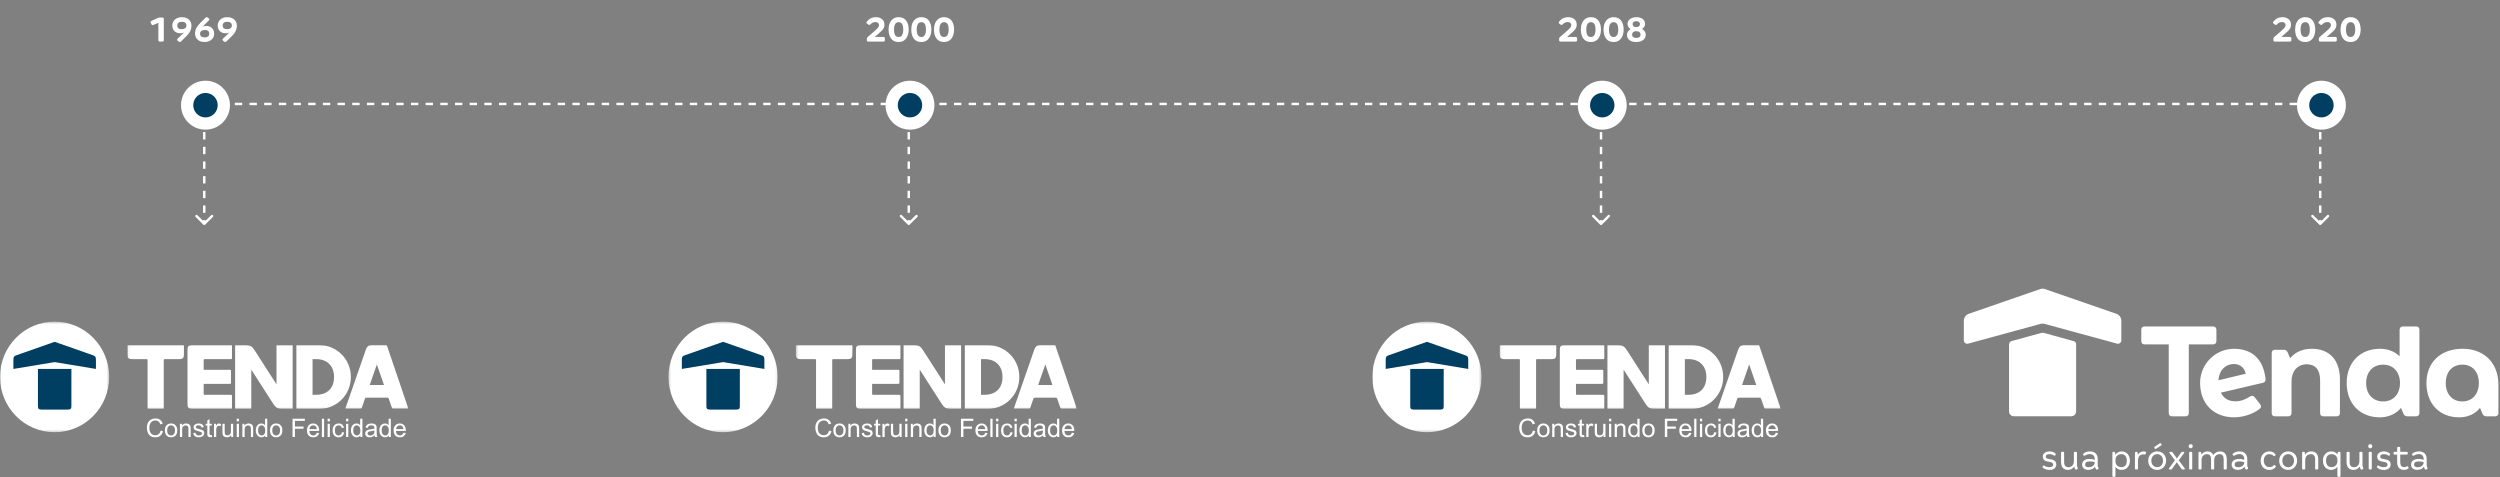 <svg width="1022" height="195" viewBox="0 0 1022 195" fill="none" xmlns="http://www.w3.org/2000/svg">
<rect x="0" y="0" width="1022" height="195" fill="#808080" stroke="none"/>
<path d="M65.334 17C65.141 17 64.992 16.947 64.885 16.84C64.79 16.733 64.742 16.589 64.742 16.408V9.336L62.661 10.216C62.576 10.259 62.475 10.28 62.358 10.28C62.155 10.28 61.995 10.157 61.877 9.912L61.621 9.304C61.579 9.208 61.557 9.112 61.557 9.016C61.557 8.792 61.675 8.632 61.91 8.536L64.534 7.336C64.779 7.229 65.024 7.176 65.269 7.176H66.374C66.768 7.176 66.966 7.373 66.966 7.768V16.408C66.966 16.803 66.768 17 66.374 17H65.334ZM73.943 16.984C73.815 17.112 73.676 17.176 73.527 17.176C73.388 17.176 73.249 17.123 73.111 17.016L72.647 16.664C72.476 16.536 72.391 16.387 72.391 16.216C72.391 16.088 72.46 15.955 72.599 15.816L75.239 13.272C74.791 13.496 74.257 13.608 73.639 13.608C73.052 13.608 72.513 13.485 72.023 13.24C71.543 12.995 71.159 12.637 70.871 12.168C70.583 11.699 70.439 11.133 70.439 10.472C70.439 9.789 70.604 9.187 70.935 8.664C71.276 8.141 71.74 7.736 72.327 7.448C72.913 7.16 73.58 7.016 74.327 7.016C75.116 7.016 75.809 7.165 76.407 7.464C77.004 7.752 77.463 8.163 77.783 8.696C78.103 9.229 78.263 9.848 78.263 10.552C78.263 11.352 78.071 12.115 77.687 12.84C77.313 13.565 76.753 14.28 76.007 14.984L73.943 16.984ZM74.247 11.928C74.844 11.928 75.319 11.8 75.671 11.544C76.033 11.277 76.215 10.904 76.215 10.424C76.215 9.933 76.055 9.56 75.735 9.304C75.415 9.037 74.956 8.904 74.359 8.904C73.751 8.904 73.281 9.037 72.951 9.304C72.631 9.56 72.471 9.933 72.471 10.424C72.471 11.427 73.063 11.928 74.247 11.928ZM83.672 17.176C82.883 17.176 82.189 17.032 81.592 16.744C80.995 16.445 80.536 16.029 80.216 15.496C79.896 14.963 79.736 14.344 79.736 13.64C79.736 12.851 79.928 12.099 80.312 11.384C80.707 10.659 81.283 9.933 82.04 9.208L84.072 7.208C84.221 7.08 84.365 7.016 84.504 7.016C84.643 7.016 84.776 7.064 84.904 7.16L85.368 7.512C85.528 7.651 85.608 7.795 85.608 7.944C85.608 8.083 85.539 8.221 85.4 8.36L82.776 10.904C83.203 10.691 83.731 10.584 84.36 10.584C84.936 10.584 85.464 10.712 85.944 10.968C86.435 11.213 86.824 11.576 87.112 12.056C87.4 12.525 87.544 13.08 87.544 13.72C87.544 14.403 87.379 15.005 87.048 15.528C86.717 16.051 86.259 16.456 85.672 16.744C85.085 17.032 84.419 17.176 83.672 17.176ZM83.64 15.288C84.248 15.288 84.712 15.16 85.032 14.904C85.363 14.637 85.528 14.259 85.528 13.768C85.528 13.277 85.379 12.904 85.08 12.648C84.781 12.392 84.339 12.264 83.752 12.264C83.165 12.264 82.691 12.397 82.328 12.664C81.965 12.92 81.784 13.288 81.784 13.768C81.784 14.259 81.944 14.637 82.264 14.904C82.584 15.16 83.043 15.288 83.64 15.288ZM92.505 16.984C92.377 17.112 92.239 17.176 92.089 17.176C91.951 17.176 91.812 17.123 91.673 17.016L91.209 16.664C91.039 16.536 90.953 16.387 90.953 16.216C90.953 16.088 91.023 15.955 91.161 15.816L93.801 13.272C93.353 13.496 92.82 13.608 92.201 13.608C91.615 13.608 91.076 13.485 90.585 13.24C90.105 12.995 89.721 12.637 89.433 12.168C89.145 11.699 89.001 11.133 89.001 10.472C89.001 9.789 89.167 9.187 89.497 8.664C89.839 8.141 90.303 7.736 90.889 7.448C91.476 7.16 92.143 7.016 92.889 7.016C93.679 7.016 94.372 7.165 94.969 7.464C95.567 7.752 96.025 8.163 96.345 8.696C96.665 9.229 96.825 9.848 96.825 10.552C96.825 11.352 96.633 12.115 96.249 12.84C95.876 13.565 95.316 14.28 94.569 14.984L92.505 16.984ZM92.809 11.928C93.407 11.928 93.881 11.8 94.233 11.544C94.596 11.277 94.777 10.904 94.777 10.424C94.777 9.933 94.617 9.56 94.297 9.304C93.977 9.037 93.519 8.904 92.921 8.904C92.313 8.904 91.844 9.037 91.513 9.304C91.193 9.56 91.033 9.933 91.033 10.424C91.033 11.427 91.625 11.928 92.809 11.928Z" fill="white"/>
<path d="M354.958 17C354.766 17 354.616 16.947 354.51 16.84C354.414 16.733 354.366 16.589 354.366 16.408V15.864C354.366 15.576 354.478 15.336 354.702 15.144L357.198 12.984C358.008 12.28 358.568 11.747 358.878 11.384C359.187 11.021 359.342 10.643 359.342 10.248C359.342 9.864 359.208 9.565 358.942 9.352C358.686 9.128 358.339 9.016 357.902 9.016C357.496 9.016 357.134 9.085 356.814 9.224C356.494 9.352 356.168 9.592 355.838 9.944C355.678 10.115 355.523 10.2 355.374 10.2C355.256 10.2 355.128 10.152 354.99 10.056L354.478 9.672C354.296 9.544 354.206 9.395 354.206 9.224C354.206 9.107 354.254 8.984 354.35 8.856C354.819 8.248 355.363 7.789 355.982 7.48C356.611 7.171 357.304 7.016 358.062 7.016C359.075 7.016 359.912 7.288 360.574 7.832C361.235 8.365 361.566 9.139 361.566 10.152C361.566 10.621 361.47 11.048 361.278 11.432C361.086 11.816 360.83 12.173 360.51 12.504C360.2 12.835 359.768 13.235 359.214 13.704L357.582 15.096H361.134C361.326 15.096 361.47 15.149 361.566 15.256C361.672 15.363 361.726 15.507 361.726 15.688V16.408C361.726 16.589 361.672 16.733 361.566 16.84C361.47 16.947 361.326 17 361.134 17H354.958ZM367.359 17.176C366.004 17.176 364.98 16.712 364.287 15.784C363.593 14.845 363.247 13.608 363.247 12.072C363.247 11.112 363.401 10.253 363.711 9.496C364.031 8.728 364.5 8.125 365.119 7.688C365.737 7.24 366.484 7.016 367.359 7.016C368.713 7.016 369.737 7.48 370.431 8.408C371.124 9.336 371.471 10.557 371.471 12.072C371.471 13.043 371.311 13.917 370.991 14.696C370.681 15.464 370.217 16.072 369.599 16.52C368.98 16.957 368.233 17.176 367.359 17.176ZM367.359 15.128C367.999 15.128 368.473 14.861 368.783 14.328C369.092 13.795 369.247 13.048 369.247 12.088C369.247 10.072 368.628 9.064 367.391 9.064C366.729 9.064 366.244 9.331 365.935 9.864C365.625 10.387 365.471 11.128 365.471 12.088C365.471 14.115 366.1 15.128 367.359 15.128ZM376.64 17.176C375.285 17.176 374.261 16.712 373.568 15.784C372.875 14.845 372.528 13.608 372.528 12.072C372.528 11.112 372.683 10.253 372.992 9.496C373.312 8.728 373.781 8.125 374.4 7.688C375.019 7.24 375.765 7.016 376.64 7.016C377.995 7.016 379.019 7.48 379.712 8.408C380.405 9.336 380.752 10.557 380.752 12.072C380.752 13.043 380.592 13.917 380.272 14.696C379.963 15.464 379.499 16.072 378.88 16.52C378.261 16.957 377.515 17.176 376.64 17.176ZM376.64 15.128C377.28 15.128 377.755 14.861 378.064 14.328C378.373 13.795 378.528 13.048 378.528 12.088C378.528 10.072 377.909 9.064 376.672 9.064C376.011 9.064 375.525 9.331 375.216 9.864C374.907 10.387 374.752 11.128 374.752 12.088C374.752 14.115 375.381 15.128 376.64 15.128ZM385.921 17.176C384.567 17.176 383.543 16.712 382.849 15.784C382.156 14.845 381.809 13.608 381.809 12.072C381.809 11.112 381.964 10.253 382.273 9.496C382.593 8.728 383.063 8.125 383.681 7.688C384.3 7.24 385.047 7.016 385.921 7.016C387.276 7.016 388.3 7.48 388.993 8.408C389.687 9.336 390.033 10.557 390.033 12.072C390.033 13.043 389.873 13.917 389.553 14.696C389.244 15.464 388.78 16.072 388.161 16.52C387.543 16.957 386.796 17.176 385.921 17.176ZM385.921 15.128C386.561 15.128 387.036 14.861 387.345 14.328C387.655 13.795 387.809 13.048 387.809 12.088C387.809 10.072 387.191 9.064 385.953 9.064C385.292 9.064 384.807 9.331 384.497 9.864C384.188 10.387 384.033 11.128 384.033 12.088C384.033 14.115 384.663 15.128 385.921 15.128Z" fill="white"/>
<path d="M637.958 17C637.766 17 637.616 16.947 637.51 16.84C637.414 16.733 637.366 16.589 637.366 16.408V15.864C637.366 15.576 637.478 15.336 637.702 15.144L640.198 12.984C641.008 12.28 641.568 11.747 641.878 11.384C642.187 11.021 642.342 10.643 642.342 10.248C642.342 9.864 642.208 9.565 641.942 9.352C641.686 9.128 641.339 9.016 640.902 9.016C640.496 9.016 640.134 9.085 639.814 9.224C639.494 9.352 639.168 9.592 638.838 9.944C638.678 10.115 638.523 10.2 638.374 10.2C638.256 10.2 638.128 10.152 637.99 10.056L637.478 9.672C637.296 9.544 637.206 9.395 637.206 9.224C637.206 9.107 637.254 8.984 637.35 8.856C637.819 8.248 638.363 7.789 638.982 7.48C639.611 7.171 640.304 7.016 641.062 7.016C642.075 7.016 642.912 7.288 643.574 7.832C644.235 8.365 644.566 9.139 644.566 10.152C644.566 10.621 644.47 11.048 644.278 11.432C644.086 11.816 643.83 12.173 643.51 12.504C643.2 12.835 642.768 13.235 642.214 13.704L640.582 15.096H644.134C644.326 15.096 644.47 15.149 644.566 15.256C644.672 15.363 644.726 15.507 644.726 15.688V16.408C644.726 16.589 644.672 16.733 644.566 16.84C644.47 16.947 644.326 17 644.134 17H637.958ZM650.359 17.176C649.004 17.176 647.98 16.712 647.287 15.784C646.593 14.845 646.247 13.608 646.247 12.072C646.247 11.112 646.401 10.253 646.711 9.496C647.031 8.728 647.5 8.125 648.119 7.688C648.737 7.24 649.484 7.016 650.359 7.016C651.713 7.016 652.737 7.48 653.431 8.408C654.124 9.336 654.471 10.557 654.471 12.072C654.471 13.043 654.311 13.917 653.991 14.696C653.681 15.464 653.217 16.072 652.599 16.52C651.98 16.957 651.233 17.176 650.359 17.176ZM650.359 15.128C650.999 15.128 651.473 14.861 651.783 14.328C652.092 13.795 652.247 13.048 652.247 12.088C652.247 10.072 651.628 9.064 650.391 9.064C649.729 9.064 649.244 9.331 648.935 9.864C648.625 10.387 648.471 11.128 648.471 12.088C648.471 14.115 649.1 15.128 650.359 15.128ZM659.64 17.176C658.285 17.176 657.261 16.712 656.568 15.784C655.875 14.845 655.528 13.608 655.528 12.072C655.528 11.112 655.683 10.253 655.992 9.496C656.312 8.728 656.781 8.125 657.4 7.688C658.019 7.24 658.765 7.016 659.64 7.016C660.995 7.016 662.019 7.48 662.712 8.408C663.405 9.336 663.752 10.557 663.752 12.072C663.752 13.043 663.592 13.917 663.272 14.696C662.963 15.464 662.499 16.072 661.88 16.52C661.261 16.957 660.515 17.176 659.64 17.176ZM659.64 15.128C660.28 15.128 660.755 14.861 661.064 14.328C661.373 13.795 661.528 13.048 661.528 12.088C661.528 10.072 660.909 9.064 659.672 9.064C659.011 9.064 658.525 9.331 658.216 9.864C657.907 10.387 657.752 11.128 657.752 12.088C657.752 14.115 658.381 15.128 659.64 15.128ZM668.937 17.176C667.7 17.176 666.751 16.909 666.089 16.376C665.428 15.832 665.097 15.112 665.097 14.216C665.097 13.736 665.231 13.299 665.497 12.904C665.775 12.499 666.143 12.163 666.601 11.896C666.196 11.661 665.881 11.363 665.657 11C665.433 10.637 665.321 10.232 665.321 9.784C665.321 9.261 665.471 8.792 665.769 8.376C666.068 7.949 666.484 7.619 667.017 7.384C667.561 7.139 668.191 7.016 668.905 7.016C670.025 7.016 670.905 7.267 671.545 7.768C672.185 8.269 672.505 8.925 672.505 9.736C672.505 10.173 672.393 10.573 672.169 10.936C671.945 11.288 671.641 11.592 671.257 11.848C671.727 12.104 672.095 12.435 672.361 12.84C672.639 13.245 672.777 13.704 672.777 14.216C672.777 14.781 672.623 15.288 672.313 15.736C672.015 16.184 671.572 16.536 670.985 16.792C670.409 17.048 669.727 17.176 668.937 17.176ZM668.905 11.08C669.385 11.08 669.759 10.968 670.025 10.744C670.292 10.52 670.425 10.221 670.425 9.848C670.425 9.485 670.292 9.197 670.025 8.984C669.769 8.771 669.396 8.664 668.905 8.664C668.425 8.664 668.052 8.771 667.785 8.984C667.529 9.197 667.401 9.485 667.401 9.848C667.401 10.221 667.529 10.52 667.785 10.744C668.052 10.968 668.425 11.08 668.905 11.08ZM668.937 15.512C669.492 15.512 669.913 15.395 670.201 15.16C670.5 14.915 670.649 14.579 670.649 14.152C670.649 13.725 670.5 13.384 670.201 13.128C669.903 12.872 669.481 12.744 668.937 12.744C668.393 12.744 667.967 12.872 667.657 13.128C667.359 13.384 667.209 13.725 667.209 14.152C667.209 14.579 667.359 14.915 667.657 15.16C667.956 15.395 668.383 15.512 668.937 15.512Z" fill="white"/>
<path d="M929.958 17C929.766 17 929.616 16.947 929.51 16.84C929.414 16.733 929.366 16.589 929.366 16.408V15.864C929.366 15.576 929.478 15.336 929.702 15.144L932.198 12.984C933.008 12.28 933.568 11.747 933.878 11.384C934.187 11.021 934.342 10.643 934.342 10.248C934.342 9.864 934.208 9.565 933.942 9.352C933.686 9.128 933.339 9.016 932.902 9.016C932.496 9.016 932.134 9.085 931.814 9.224C931.494 9.352 931.168 9.592 930.838 9.944C930.678 10.115 930.523 10.2 930.374 10.2C930.256 10.2 930.128 10.152 929.99 10.056L929.478 9.672C929.296 9.544 929.206 9.395 929.206 9.224C929.206 9.107 929.254 8.984 929.35 8.856C929.819 8.248 930.363 7.789 930.982 7.48C931.611 7.171 932.304 7.016 933.062 7.016C934.075 7.016 934.912 7.288 935.574 7.832C936.235 8.365 936.566 9.139 936.566 10.152C936.566 10.621 936.47 11.048 936.278 11.432C936.086 11.816 935.83 12.173 935.51 12.504C935.2 12.835 934.768 13.235 934.214 13.704L932.582 15.096H936.134C936.326 15.096 936.47 15.149 936.566 15.256C936.672 15.363 936.726 15.507 936.726 15.688V16.408C936.726 16.589 936.672 16.733 936.566 16.84C936.47 16.947 936.326 17 936.134 17H929.958ZM942.359 17.176C941.004 17.176 939.98 16.712 939.287 15.784C938.593 14.845 938.247 13.608 938.247 12.072C938.247 11.112 938.401 10.253 938.711 9.496C939.031 8.728 939.5 8.125 940.119 7.688C940.737 7.24 941.484 7.016 942.359 7.016C943.713 7.016 944.737 7.48 945.431 8.408C946.124 9.336 946.471 10.557 946.471 12.072C946.471 13.043 946.311 13.917 945.991 14.696C945.681 15.464 945.217 16.072 944.599 16.52C943.98 16.957 943.233 17.176 942.359 17.176ZM942.359 15.128C942.999 15.128 943.473 14.861 943.783 14.328C944.092 13.795 944.247 13.048 944.247 12.088C944.247 10.072 943.628 9.064 942.391 9.064C941.729 9.064 941.244 9.331 940.935 9.864C940.625 10.387 940.471 11.128 940.471 12.088C940.471 14.115 941.1 15.128 942.359 15.128ZM948.52 17C948.328 17 948.179 16.947 948.072 16.84C947.976 16.733 947.928 16.589 947.928 16.408V15.864C947.928 15.576 948.04 15.336 948.264 15.144L950.76 12.984C951.571 12.28 952.131 11.747 952.44 11.384C952.749 11.021 952.904 10.643 952.904 10.248C952.904 9.864 952.771 9.565 952.504 9.352C952.248 9.128 951.901 9.016 951.464 9.016C951.059 9.016 950.696 9.085 950.376 9.224C950.056 9.352 949.731 9.592 949.4 9.944C949.24 10.115 949.085 10.2 948.936 10.2C948.819 10.2 948.691 10.152 948.552 10.056L948.04 9.672C947.859 9.544 947.768 9.395 947.768 9.224C947.768 9.107 947.816 8.984 947.912 8.856C948.381 8.248 948.925 7.789 949.544 7.48C950.173 7.171 950.867 7.016 951.624 7.016C952.637 7.016 953.475 7.288 954.136 7.832C954.797 8.365 955.128 9.139 955.128 10.152C955.128 10.621 955.032 11.048 954.84 11.432C954.648 11.816 954.392 12.173 954.072 12.504C953.763 12.835 953.331 13.235 952.776 13.704L951.144 15.096H954.696C954.888 15.096 955.032 15.149 955.128 15.256C955.235 15.363 955.288 15.507 955.288 15.688V16.408C955.288 16.589 955.235 16.733 955.128 16.84C955.032 16.947 954.888 17 954.696 17H948.52ZM960.921 17.176C959.567 17.176 958.543 16.712 957.849 15.784C957.156 14.845 956.809 13.608 956.809 12.072C956.809 11.112 956.964 10.253 957.273 9.496C957.593 8.728 958.063 8.125 958.681 7.688C959.3 7.24 960.047 7.016 960.921 7.016C962.276 7.016 963.3 7.48 963.993 8.408C964.687 9.336 965.033 10.557 965.033 12.072C965.033 13.043 964.873 13.917 964.553 14.696C964.244 15.464 963.78 16.072 963.161 16.52C962.543 16.957 961.796 17.176 960.921 17.176ZM960.921 15.128C961.561 15.128 962.036 14.861 962.345 14.328C962.655 13.795 962.809 13.048 962.809 12.088C962.809 10.072 962.191 9.064 960.953 9.064C960.292 9.064 959.807 9.331 959.497 9.864C959.188 10.387 959.033 11.128 959.033 12.088C959.033 14.115 959.663 15.128 960.921 15.128Z" fill="white"/>
<path d="M835.103 191.15C835.011 191.058 834.963 190.98 834.963 190.888C834.963 190.796 835.011 190.686 835.085 190.594L835.207 190.441C835.299 190.332 835.39 190.288 835.499 190.288C835.577 190.288 835.669 190.319 835.778 190.397C836.349 190.831 837.024 190.971 837.808 190.971C838.732 190.971 839.333 190.678 839.333 189.951C839.333 189.211 838.658 188.913 837.625 188.778C836.257 188.594 835.103 188.222 835.103 186.611C835.103 185.468 836.166 184.54 837.856 184.54C838.919 184.54 839.655 184.851 840.274 185.42C840.365 185.512 840.413 185.604 840.413 185.7C840.413 185.792 840.365 185.902 840.291 185.994L840.139 186.164C840.047 186.256 839.956 186.304 839.847 186.304C839.755 186.304 839.664 186.274 839.568 186.195C839.045 185.779 838.523 185.67 837.799 185.67C836.693 185.67 836.335 186.134 836.335 186.646C836.335 187.373 836.906 187.526 838.026 187.697C839.32 187.898 840.609 188.314 840.609 189.877C840.609 191.146 839.625 192.105 837.9 192.105C836.64 192.096 835.765 191.755 835.103 191.15Z" fill="white"/>
<path d="M842.552 188.835V185.11C842.552 184.864 842.705 184.707 842.953 184.707H843.415C843.659 184.707 843.816 184.86 843.816 185.11V188.957C843.816 190.319 844.448 190.984 845.524 190.984C846.922 190.984 847.802 190.087 847.802 188.511V185.11C847.802 184.847 847.955 184.707 848.203 184.707H848.665C848.909 184.707 849.066 184.86 849.066 185.11V190.214C849.066 190.586 849.205 190.94 849.358 191.234C849.48 191.466 849.466 191.636 849.218 191.759L848.878 191.93C848.665 192.039 848.495 192.009 848.356 191.82C848.125 191.51 847.972 191.046 847.942 190.722C847.401 191.54 846.478 192.096 845.419 192.096C843.642 192.096 842.552 191.046 842.552 188.835Z" fill="white"/>
<path d="M851.17 189.929C851.17 188.598 852.185 187.609 854.185 187.609C854.969 187.609 855.692 187.732 856.324 187.981V187.797C856.324 186.204 855.479 185.648 854.416 185.648C853.645 185.648 853.017 185.788 852.355 186.252C852.263 186.313 852.185 186.344 852.094 186.344C851.985 186.344 851.893 186.296 851.802 186.191L851.649 186.007C851.571 185.915 851.527 185.823 851.527 185.727C851.527 185.617 851.588 185.525 851.697 185.433C852.512 184.768 853.344 184.536 854.511 184.536C856.141 184.536 857.557 185.543 857.557 187.626V190.209C857.557 190.581 857.696 190.936 857.849 191.229C857.971 191.461 857.958 191.632 857.709 191.755L857.369 191.925C857.156 192.035 856.986 192.004 856.847 191.816C856.616 191.505 856.463 191.072 856.433 190.748C855.971 191.474 855.078 192.092 853.753 192.092C852.107 192.096 851.17 191.199 851.17 189.929ZM856.324 189.005V188.913C855.649 188.712 855.06 188.633 854.368 188.633C852.891 188.633 852.398 189.11 852.398 189.903C852.398 190.752 853.074 191.002 853.875 191.002C855.387 190.997 856.28 190.161 856.324 189.005Z" fill="white"/>
<path d="M863.543 194.521V185.105C863.543 184.86 863.695 184.702 863.944 184.702H864.188C864.418 184.702 864.571 184.812 864.632 185.044C864.71 185.337 864.741 185.617 864.754 185.88C865.325 185.061 866.248 184.536 867.368 184.536C869.368 184.536 870.705 186.112 870.705 188.34C870.705 190.551 869.32 192.096 867.32 192.096C866.244 192.096 865.364 191.601 864.797 190.844V194.526C864.797 194.788 864.645 194.928 864.397 194.928H863.935C863.695 194.924 863.543 194.771 863.543 194.521ZM869.437 188.384C869.437 186.62 868.575 185.661 867.268 185.661C865.839 185.661 864.806 186.528 864.806 188.104V188.506C864.806 190.082 865.791 190.967 867.224 190.967C868.531 190.967 869.437 190.161 869.437 188.384Z" fill="white"/>
<path d="M872.762 191.522V185.105C872.762 184.842 872.914 184.702 873.163 184.702H873.407C873.637 184.702 873.807 184.812 873.851 185.044C873.912 185.324 873.942 185.587 873.96 185.849C874.5 185.044 875.328 184.536 876.343 184.536C876.665 184.536 876.883 184.584 877.097 184.658C877.266 184.72 877.31 184.842 877.31 184.982C877.31 185.044 877.297 185.122 877.262 185.197L877.123 185.551C877.044 185.735 876.94 185.797 876.77 185.797C876.722 185.797 876.661 185.797 876.6 185.779C876.478 185.748 876.339 185.731 876.199 185.731C875.001 185.731 874.012 186.55 874.012 188.222V191.514C874.012 191.776 873.86 191.916 873.611 191.916H873.149C872.914 191.925 872.762 191.772 872.762 191.522Z" fill="white"/>
<path d="M878.194 188.323C878.194 186.204 879.701 184.536 881.871 184.536C884.058 184.536 885.518 186.129 885.518 188.323C885.518 190.424 884.01 192.096 881.871 192.096C879.671 192.096 878.194 190.533 878.194 188.323ZM884.241 188.323C884.241 186.839 883.335 185.661 881.871 185.661C880.377 185.661 879.471 186.839 879.471 188.323C879.471 189.807 880.377 190.967 881.871 190.967C883.335 190.967 884.241 189.807 884.241 188.323ZM881.148 183.529C881.039 183.529 880.934 183.468 880.839 183.345L880.747 183.192C880.686 183.1 880.656 183.008 880.656 182.929C880.656 182.82 880.717 182.711 880.839 182.636L882.886 181.244C882.978 181.183 883.056 181.152 883.13 181.152C883.252 181.152 883.361 181.213 883.439 181.336L883.592 181.55C883.653 181.642 883.683 181.721 883.683 181.8C883.683 181.923 883.605 182.032 883.483 182.111L881.392 183.455C881.318 183.498 881.226 183.529 881.148 183.529Z" fill="white"/>
<path d="M886.611 191.68C886.611 191.601 886.629 191.527 886.703 191.435L889.103 188.174L886.903 185.206C886.842 185.114 886.812 185.035 886.812 184.96C886.812 184.82 886.934 184.715 887.152 184.715H887.661C887.875 184.715 888.032 184.777 888.154 184.96L889.922 187.421L891.661 184.96C891.783 184.777 891.94 184.715 892.153 184.715H892.615C892.828 184.715 892.955 184.825 892.955 184.96C892.955 185.039 892.924 185.114 892.863 185.206L890.663 188.174L893.081 191.435C893.159 191.527 893.172 191.606 893.172 191.68C893.172 191.82 893.05 191.925 892.833 191.925H892.31C892.096 191.925 891.94 191.864 891.818 191.68L889.861 188.975L887.936 191.68C887.814 191.864 887.657 191.925 887.443 191.925H886.951C886.738 191.925 886.611 191.816 886.611 191.68Z" fill="white"/>
<path d="M894.724 182.417C894.724 181.935 895.077 181.568 895.569 181.568C896.048 181.568 896.384 181.94 896.384 182.417C896.384 182.894 896.044 183.266 895.569 183.266C895.077 183.266 894.724 182.894 894.724 182.417ZM894.924 191.522V185.105C894.924 184.842 895.077 184.702 895.325 184.702H895.787C896.035 184.702 896.187 184.855 896.187 185.105V191.522C896.187 191.785 896.035 191.925 895.787 191.925H895.325C895.077 191.925 894.924 191.772 894.924 191.522Z" fill="white"/>
<path d="M898.74 191.522V185.105C898.74 184.842 898.893 184.702 899.141 184.702H899.385C899.616 184.702 899.786 184.812 899.83 185.044C899.891 185.324 899.921 185.587 899.939 185.849C900.479 185.044 901.307 184.536 902.37 184.536C903.555 184.536 904.4 185.048 904.831 186.037C905.371 185.109 906.338 184.536 907.523 184.536C909.31 184.536 910.307 185.635 910.307 187.845V191.527C910.307 191.79 910.155 191.93 909.907 191.93H909.445C909.196 191.93 909.044 191.776 909.044 191.527V187.753C909.044 186.409 908.491 185.665 907.397 185.665C905.999 185.665 905.149 186.606 905.149 188.169V191.522C905.149 191.785 904.997 191.925 904.748 191.925H904.286C904.043 191.925 903.886 191.772 903.886 191.522V187.749C903.886 186.405 903.315 185.661 902.226 185.661C900.858 185.661 899.995 186.602 899.995 188.165V191.518C899.995 191.781 899.843 191.921 899.594 191.921H899.133C898.893 191.925 898.74 191.772 898.74 191.522Z" fill="white"/>
<path d="M912.298 189.929C912.298 188.598 913.313 187.609 915.313 187.609C916.097 187.609 916.821 187.732 917.452 187.981V187.797C917.452 186.204 916.607 185.648 915.544 185.648C914.773 185.648 914.146 185.788 913.483 186.252C913.392 186.313 913.313 186.344 913.222 186.344C913.113 186.344 913.022 186.296 912.93 186.191L912.778 186.007C912.699 185.915 912.656 185.823 912.656 185.727C912.656 185.617 912.717 185.525 912.825 185.433C913.64 184.768 914.472 184.536 915.64 184.536C917.269 184.536 918.685 185.543 918.685 187.626V190.209C918.685 190.581 918.825 190.936 918.977 191.229C919.099 191.461 919.086 191.632 918.838 191.755L918.498 191.925C918.284 192.035 918.114 192.004 917.975 191.816C917.744 191.505 917.592 191.072 917.561 190.748C917.099 191.474 916.206 192.092 914.882 192.092C913.239 192.096 912.298 191.199 912.298 189.929ZM917.457 189.005V188.913C916.781 188.712 916.193 188.633 915.5 188.633C914.024 188.633 913.531 189.11 913.531 189.903C913.531 190.752 914.207 191.002 915.008 191.002C916.516 190.997 917.409 190.161 917.457 189.005Z" fill="white"/>
<path d="M924.166 188.322C924.166 186.156 925.564 184.536 927.673 184.536C928.718 184.536 929.533 184.86 930.165 185.665C930.226 185.744 930.256 185.836 930.256 185.91C930.256 186.02 930.195 186.129 930.086 186.221L929.917 186.361C929.808 186.453 929.734 186.484 929.655 186.484C929.564 186.484 929.455 186.423 929.363 186.331C928.932 185.884 928.409 185.665 927.669 185.665C926.283 185.665 925.438 186.777 925.438 188.327C925.438 189.811 926.344 190.971 927.716 190.971C928.47 190.971 929.023 190.708 929.455 190.262C929.546 190.152 929.655 190.091 929.764 190.091C929.856 190.091 929.934 190.139 930.025 190.214L930.195 190.367C930.304 190.459 930.348 190.568 930.348 190.678C930.348 190.756 930.317 190.848 930.256 190.94C929.625 191.746 928.762 192.1 927.716 192.1C925.521 192.096 924.166 190.533 924.166 188.322Z" fill="white"/>
<path d="M931.738 188.322C931.738 186.204 933.245 184.536 935.415 184.536C937.602 184.536 939.061 186.129 939.061 188.322C939.061 190.424 937.554 192.096 935.415 192.096C933.214 192.096 931.738 190.533 931.738 188.322ZM937.785 188.322C937.785 186.838 936.878 185.661 935.415 185.661C933.92 185.661 933.014 186.838 933.014 188.322C933.014 189.806 933.92 190.967 935.415 190.967C936.878 190.967 937.785 189.806 937.785 188.322Z" fill="white"/>
<path d="M941.109 191.523V185.105C941.109 184.843 941.261 184.702 941.509 184.702H941.771C942.002 184.702 942.154 184.794 942.215 185.026C942.294 185.307 942.307 185.569 942.324 185.845C942.847 185.04 943.71 184.532 944.803 184.532C946.589 184.532 947.696 185.569 947.696 187.793V191.518C947.696 191.768 947.543 191.921 947.295 191.921H946.833C946.585 191.921 946.432 191.768 946.432 191.518V187.732C946.432 186.357 945.788 185.661 944.694 185.661C943.278 185.661 942.372 186.602 942.372 188.165V191.518C942.372 191.781 942.22 191.921 941.971 191.921H941.509C941.265 191.925 941.109 191.772 941.109 191.523Z" fill="white"/>
<path d="M955.529 194.521V190.826C954.946 191.601 954.035 192.096 952.959 192.096C950.942 192.096 949.604 190.533 949.604 188.309C949.604 186.068 951.033 184.536 953.05 184.536C954.126 184.536 954.989 185.013 955.542 185.775C955.56 185.543 955.59 185.293 955.634 185.048C955.682 184.816 955.847 184.707 956.078 184.707H956.388C956.636 184.707 956.788 184.86 956.788 185.109V194.526C956.788 194.775 956.636 194.928 956.388 194.928H955.926C955.682 194.924 955.529 194.771 955.529 194.521ZM955.529 188.511V188.108C955.529 186.532 954.575 185.665 953.146 185.665C951.839 185.665 950.885 186.484 950.885 188.261C950.885 190.025 951.748 190.967 953.055 190.967C954.484 190.967 955.529 190.087 955.529 188.511Z" fill="white"/>
<path d="M959.271 188.835V185.11C959.271 184.864 959.424 184.707 959.672 184.707H960.134C960.382 184.707 960.535 184.86 960.535 185.11V188.957C960.535 190.319 961.166 190.984 962.242 190.984C963.641 190.984 964.521 190.087 964.521 188.511V185.11C964.521 184.847 964.674 184.707 964.922 184.707H965.384C965.628 184.707 965.784 184.86 965.784 185.11V190.214C965.784 190.586 965.924 190.94 966.076 191.234C966.198 191.466 966.185 191.636 965.937 191.759L965.597 191.93C965.384 192.039 965.214 192.009 965.074 191.82C964.843 191.51 964.691 191.046 964.66 190.722C964.12 191.54 963.197 192.096 962.138 192.096C960.36 192.096 959.271 191.046 959.271 188.835Z" fill="white"/>
<path d="M968.12 182.417C968.12 181.935 968.473 181.568 968.965 181.568C969.44 181.568 969.78 181.94 969.78 182.417C969.78 182.894 969.44 183.266 968.965 183.266C968.473 183.266 968.12 182.894 968.12 182.417ZM968.321 191.522V185.105C968.321 184.842 968.473 184.702 968.721 184.702H969.183C969.427 184.702 969.584 184.855 969.584 185.105V191.522C969.584 191.785 969.431 191.925 969.183 191.925H968.721C968.473 191.925 968.321 191.772 968.321 191.522Z" fill="white"/>
<path d="M971.797 191.15C971.705 191.058 971.657 190.98 971.657 190.888C971.657 190.796 971.705 190.686 971.779 190.594L971.901 190.441C971.993 190.332 972.084 190.288 972.193 190.288C972.272 190.288 972.363 190.319 972.472 190.397C973.043 190.831 973.718 190.971 974.502 190.971C975.426 190.971 976.027 190.678 976.027 189.951C976.027 189.211 975.352 188.913 974.319 188.778C972.951 188.594 971.797 188.222 971.797 186.611C971.797 185.468 972.86 184.54 974.55 184.54C975.613 184.54 976.349 184.851 976.968 185.42C977.059 185.512 977.107 185.604 977.107 185.7C977.107 185.792 977.059 185.902 976.985 185.994L976.833 186.164C976.741 186.256 976.65 186.304 976.541 186.304C976.45 186.304 976.358 186.274 976.262 186.195C975.739 185.779 975.217 185.67 974.493 185.67C973.387 185.67 973.03 186.134 973.03 186.646C973.03 187.373 973.6 187.526 974.72 187.697C976.014 187.898 977.303 188.314 977.303 189.877C977.303 191.146 976.319 192.105 974.594 192.105C973.335 192.096 972.459 191.755 971.797 191.15Z" fill="white"/>
<path d="M979.953 188.835V185.836H978.877C978.615 185.836 978.476 185.683 978.476 185.433V185.109C978.476 184.864 978.628 184.707 978.877 184.707H979.953V183.069C979.953 182.807 980.105 182.667 980.354 182.667H980.815C981.059 182.667 981.216 182.82 981.216 183.069V184.707H983.878C984.126 184.707 984.279 184.86 984.279 185.109V185.433C984.279 185.679 984.126 185.836 983.878 185.836H981.216V188.927C981.216 190.288 981.756 190.967 982.846 190.967C983.198 190.967 983.569 190.857 983.878 190.686C983.97 190.638 984.061 190.608 984.139 190.608C984.248 190.608 984.353 190.669 984.431 190.792L984.553 190.993C984.614 191.085 984.645 191.177 984.645 191.273C984.645 191.365 984.597 191.444 984.505 191.518C984.026 191.89 983.442 192.092 982.767 192.092C981.016 192.096 979.953 191.059 979.953 188.835Z" fill="white"/>
<path d="M985.646 189.929C985.646 188.598 986.662 187.609 988.661 187.609C989.445 187.609 990.169 187.732 990.8 187.981V187.797C990.8 186.204 989.955 185.648 988.892 185.648C988.121 185.648 987.494 185.788 986.831 186.252C986.74 186.313 986.662 186.344 986.57 186.344C986.461 186.344 986.37 186.296 986.278 186.191L986.126 186.007C986.047 185.915 986.004 185.823 986.004 185.727C986.004 185.617 986.065 185.525 986.174 185.433C986.988 184.768 987.82 184.536 988.988 184.536C990.617 184.536 992.033 185.543 992.033 187.626V190.209C992.033 190.581 992.173 190.936 992.325 191.229C992.447 191.461 992.434 191.632 992.186 191.755L991.846 191.925C991.633 192.035 991.463 192.004 991.323 191.816C991.092 191.505 990.94 191.072 990.909 190.748C990.447 191.474 989.554 192.092 988.23 192.092C986.588 192.096 985.646 191.199 985.646 189.929ZM990.805 189.005V188.913C990.129 188.712 989.541 188.633 988.849 188.633C987.372 188.633 986.879 189.11 986.879 189.903C986.879 190.752 987.555 191.002 988.356 191.002C989.864 190.997 990.757 190.161 990.805 189.005Z" fill="white"/>
<path d="M1006.65 164.11C1002.44 164.11 999.828 161.125 999.828 156.59C999.828 152.055 1002.44 149.069 1006.65 149.069C1010.75 149.069 1013.36 152.055 1013.36 156.59C1013.36 161.125 1010.59 164.11 1006.65 164.11ZM974.245 164.11C970.041 164.11 967.275 161.125 967.275 156.59C967.275 152.055 970.041 149.069 974.245 149.069C978.345 149.069 981.116 152.055 981.116 156.59C981.116 161.125 978.349 164.11 974.245 164.11ZM906.935 155.456C907.088 151.385 909.806 148.811 913.139 148.811C915.858 148.811 917.496 150.356 918.062 152.777L906.935 155.456ZM945.078 142.582C941.078 142.582 938.055 144.127 936.207 146.447L935.184 144.026C934.874 143.356 934.365 142.997 933.646 142.997H930.008C929.189 142.997 928.675 143.461 928.675 144.337V168.856C928.675 169.679 929.137 170.195 930.008 170.195H935.441C936.26 170.195 936.774 169.679 936.774 168.856V155.819C936.774 151.7 939.288 148.916 943.03 148.916C946.463 148.916 948.463 151.078 948.463 155.509V168.851C948.463 169.674 948.924 170.191 949.796 170.191H955.229C956.048 170.191 956.562 169.727 956.562 168.851V155.045C956.562 147.217 952.305 142.582 945.078 142.582ZM913.291 142.582C905.602 142.582 899.398 148.868 899.398 156.489C899.398 165.039 904.935 170.602 913.291 170.602C916.929 170.602 920.981 169.315 923.747 167.153C924.414 166.636 924.466 165.918 923.952 165.249L921.695 162.364C921.181 161.694 920.515 161.642 919.8 162.106C918.005 163.239 916.058 164.062 913.958 164.062C910.935 164.062 908.987 162.828 907.907 160.508L925.081 156.489C925.852 156.336 926.261 155.819 926.157 154.891C925.29 147.112 920.881 142.582 913.291 142.582ZM1006.24 142.582C997.571 142.787 991.933 148.198 991.933 156.594C991.933 164.99 997.214 170.607 1005.31 170.607C1008.85 170.607 1011.93 169.215 1013.82 166.741L1014.84 169.162C1015.15 169.832 1015.66 170.191 1016.38 170.191H1020.02C1020.84 170.191 1021.35 169.727 1021.35 168.851V157.211C1021.36 148.246 1015.31 142.376 1006.24 142.582ZM987.729 133.463H982.296C981.477 133.463 980.963 133.98 980.963 134.803V145.672C978.811 143.51 975.888 142.582 972.964 142.582C964.761 142.582 959.328 148.198 959.328 156.594C959.328 164.99 964.761 170.607 972.86 170.607C976.55 170.607 979.574 169.114 981.525 166.741L982.549 169.162C982.858 169.832 983.368 170.191 984.087 170.191H987.725C988.544 170.191 989.058 169.674 989.058 168.851V134.803C989.062 133.98 988.601 133.463 987.729 133.463ZM906.064 139.439V134.803C906.064 133.98 905.55 133.463 904.731 133.463H876.687C875.868 133.463 875.354 133.927 875.354 134.803V139.439C875.354 140.261 875.816 140.778 876.687 140.778H886.581V168.851C886.581 169.674 887.095 170.191 887.914 170.191H893.451C894.27 170.191 894.784 169.674 894.784 168.851V140.778H904.731C905.554 140.778 906.064 140.314 906.064 139.439Z" fill="white"/>
<path fill-rule="evenodd" clip-rule="evenodd" d="M835.73 132.378L865.451 140.481C866.331 140.722 867.194 140.056 867.194 139.141V131.113C867.194 129.835 866.388 128.701 865.185 128.285L835.904 118.151C835.321 117.95 834.689 117.95 834.105 118.151C829.779 119.648 811.037 126.136 804.82 128.285C803.622 128.701 802.816 129.835 802.816 131.113V139.141C802.816 140.056 803.683 140.722 804.558 140.481L834.279 132.378C834.754 132.251 835.255 132.251 835.73 132.378ZM821.297 140.814V168.165C821.297 169.268 822.185 170.161 823.283 170.161H846.731C847.829 170.161 848.717 169.268 848.717 168.165V140.735C848.717 140.14 848.321 139.614 847.746 139.457L835.639 136.121C835.225 136.007 834.785 136.007 834.371 136.121L822.342 139.435C821.724 139.605 821.297 140.17 821.297 140.814Z" fill="white"/>
<mask id="mask0" mask-type="alpha" maskUnits="userSpaceOnUse" x="561" y="131" width="45" height="46">
<path fill-rule="evenodd" clip-rule="evenodd" d="M561 131.476H605.637V170.585V176.693H561V131.476Z" fill="white"/>
</mask>
<g mask="url(#mask0)">
<path fill-rule="evenodd" clip-rule="evenodd" d="M561 154.083C561 166.571 570.998 176.693 583.321 176.693C595.641 176.693 605.637 166.571 605.637 154.083C605.637 141.602 595.641 131.476 583.321 131.476C570.998 131.476 561 141.602 561 154.083Z" fill="white"/>
</g>
<path fill-rule="evenodd" clip-rule="evenodd" d="M576.506 150.821V165.722C576.506 167.002 576.599 167.453 578.154 167.453H588.54C590.094 167.453 590.188 167.002 590.188 165.722V150.821H576.506Z" fill="#003E62"/>
<path fill-rule="evenodd" clip-rule="evenodd" d="M583.348 148.025L600.22 150.821V147.108C600.22 145.622 599.818 145.544 598.677 145.117L583.348 139.733L568.018 145.117C566.875 145.544 566.473 145.622 566.473 147.108V150.821L583.348 148.025Z" fill="#003E62"/>
<mask id="mask1" mask-type="alpha" maskUnits="userSpaceOnUse" x="613" y="141" width="115" height="27">
<path fill-rule="evenodd" clip-rule="evenodd" d="M613.085 141.018H727.956V167.15H613.085V141.018Z" fill="white"/>
</mask>
<g mask="url(#mask1)">
<path fill-rule="evenodd" clip-rule="evenodd" d="M712.146 157.377L715.03 149.076H715.092L717.974 157.377H712.146ZM719.09 141.018H713.328C711.474 141.041 710.99 141.671 710.376 143.452L702.163 167.095H708.246C708.729 167.095 708.809 166.958 708.953 166.568L710.16 163.091C710.304 162.701 710.382 162.564 710.866 162.564H719.254C719.738 162.564 719.816 162.701 719.96 163.091L721.167 166.568C721.311 166.958 721.392 167.095 721.875 167.095H727.957L719.09 141.018ZM690.251 161.408H688.77V146.814H690.318C694.565 146.814 697.565 149.442 697.565 154.114C697.565 159.197 694.193 161.408 690.251 161.408ZM691.532 141.071H682.161V167.15H691.532C698.577 167.15 704.44 161.444 704.44 154.114C704.44 146.781 698.609 141.071 691.532 141.071ZM674.032 157.016H673.965L665.194 143.354C664.117 141.668 663.43 141.071 661.329 141.071H657.12V167.15H663.726V151.205H663.793L672.567 164.865C673.643 166.552 674.328 167.15 676.43 167.15H680.638V141.071H674.032V157.016ZM613.085 144.531C613.085 146.218 613.208 146.815 615.31 146.815H620.823C621.202 146.815 621.335 146.845 621.335 147.341V167.15H627.942V147.341C627.942 146.845 628.074 146.815 628.454 146.815H633.965C636.067 146.815 636.191 146.218 636.191 144.531V141.072H613.085V144.531ZM637.654 143.354V164.865C637.654 166.552 637.778 167.15 639.878 167.15H655.832V161.938C655.832 161.547 655.802 161.408 655.319 161.408H644.774C644.288 161.408 644.259 161.272 644.259 160.882V156.914H654.915C655.398 156.914 655.427 156.776 655.427 156.388V151.698C655.427 151.31 655.398 151.172 654.915 151.172H644.259V147.34C644.259 146.952 644.288 146.814 644.774 146.814H655.319C655.802 146.814 655.832 146.675 655.832 146.287V141.071H639.878C637.778 141.071 637.654 141.668 637.654 143.354Z" fill="white"/>
</g>
<path d="M626.649 176.03L627.638 176.28C627.431 177.092 627.057 177.712 626.517 178.14C625.98 178.564 625.323 178.777 624.545 178.777C623.74 178.777 623.085 178.614 622.579 178.287C622.076 177.958 621.692 177.482 621.427 176.861C621.166 176.239 621.035 175.572 621.035 174.858C621.035 174.081 621.182 173.403 621.478 172.826C621.777 172.245 622.2 171.805 622.747 171.506C623.297 171.204 623.902 171.052 624.561 171.052C625.308 171.052 625.936 171.243 626.446 171.623C626.955 172.004 627.31 172.538 627.511 173.228L626.537 173.457C626.364 172.914 626.113 172.518 625.783 172.27C625.454 172.022 625.039 171.898 624.54 171.898C623.966 171.898 623.485 172.036 623.098 172.311C622.714 172.586 622.444 172.956 622.288 173.422C622.132 173.884 622.054 174.361 622.054 174.853C622.054 175.489 622.145 176.044 622.329 176.519C622.516 176.992 622.804 177.345 623.195 177.579C623.586 177.814 624.009 177.931 624.464 177.931C625.017 177.931 625.486 177.771 625.87 177.452C626.254 177.133 626.514 176.659 626.649 176.03ZM628.402 175.944C628.402 174.942 628.681 174.199 629.238 173.717C629.703 173.316 630.27 173.116 630.94 173.116C631.683 173.116 632.291 173.361 632.764 173.85C633.236 174.335 633.472 175.008 633.472 175.867C633.472 176.564 633.366 177.112 633.156 177.513C632.949 177.91 632.645 178.219 632.244 178.44C631.846 178.661 631.412 178.771 630.94 178.771C630.182 178.771 629.569 178.529 629.1 178.043C628.635 177.557 628.402 176.857 628.402 175.944ZM629.345 175.944C629.345 176.637 629.496 177.156 629.798 177.503C630.101 177.846 630.481 178.017 630.94 178.017C631.395 178.017 631.773 177.844 632.076 177.498C632.378 177.151 632.529 176.623 632.529 175.913C632.529 175.244 632.376 174.738 632.071 174.395C631.768 174.048 631.391 173.875 630.94 173.875C630.481 173.875 630.101 174.047 629.798 174.39C629.496 174.733 629.345 175.251 629.345 175.944ZM634.552 178.649V173.238H635.377V174.008C635.775 173.413 636.349 173.116 637.099 173.116C637.426 173.116 637.724 173.175 637.996 173.294C638.271 173.41 638.477 173.563 638.613 173.753C638.749 173.943 638.844 174.169 638.898 174.43C638.932 174.6 638.949 174.898 638.949 175.322V178.649H638.032V175.358C638.032 174.984 637.996 174.706 637.925 174.522C637.854 174.335 637.726 174.188 637.543 174.079C637.363 173.967 637.15 173.911 636.906 173.911C636.515 173.911 636.177 174.035 635.892 174.283C635.61 174.531 635.469 175.001 635.469 175.694V178.649H634.552ZM639.993 177.034L640.9 176.891C640.951 177.255 641.092 177.533 641.323 177.727C641.558 177.921 641.884 178.017 642.301 178.017C642.723 178.017 643.035 177.932 643.239 177.763C643.443 177.589 643.545 177.387 643.545 177.156C643.545 176.949 643.455 176.786 643.275 176.667C643.149 176.586 642.836 176.482 642.337 176.356C641.665 176.187 641.198 176.041 640.936 175.918C640.678 175.793 640.481 175.621 640.345 175.404C640.213 175.183 640.146 174.94 640.146 174.675C640.146 174.434 640.201 174.211 640.309 174.008C640.421 173.8 640.573 173.629 640.763 173.493C640.905 173.388 641.099 173.299 641.344 173.228C641.592 173.153 641.857 173.116 642.138 173.116C642.563 173.116 642.935 173.177 643.254 173.299C643.577 173.422 643.815 173.588 643.968 173.799C644.12 174.006 644.226 174.284 644.283 174.634L643.387 174.757C643.346 174.478 643.227 174.261 643.03 174.104C642.836 173.948 642.561 173.87 642.205 173.87C641.784 173.87 641.483 173.94 641.303 174.079C641.123 174.218 641.033 174.381 641.033 174.568C641.033 174.687 641.07 174.794 641.145 174.889C641.22 174.988 641.337 175.069 641.496 175.134C641.588 175.168 641.858 175.246 642.307 175.368C642.955 175.541 643.407 175.684 643.662 175.796C643.92 175.905 644.122 176.064 644.268 176.275C644.414 176.485 644.487 176.747 644.487 177.06C644.487 177.365 644.397 177.654 644.217 177.926C644.041 178.194 643.784 178.403 643.448 178.552C643.112 178.698 642.731 178.771 642.307 178.771C641.603 178.771 641.067 178.625 640.697 178.333C640.33 178.041 640.095 177.608 639.993 177.034ZM647.58 177.829L647.712 178.639C647.454 178.693 647.223 178.721 647.02 178.721C646.687 178.721 646.428 178.668 646.245 178.563C646.062 178.457 645.933 178.32 645.858 178.15C645.783 177.977 645.746 177.615 645.746 177.065V173.952H645.073V173.238H645.746V171.898L646.658 171.348V173.238H647.58V173.952H646.658V177.116C646.658 177.377 646.673 177.545 646.704 177.62C646.738 177.695 646.79 177.754 646.862 177.798C646.936 177.842 647.042 177.865 647.177 177.865C647.279 177.865 647.414 177.853 647.58 177.829ZM648.472 178.649V173.238H649.297V174.059C649.508 173.675 649.701 173.422 649.878 173.299C650.058 173.177 650.255 173.116 650.469 173.116C650.778 173.116 651.092 173.214 651.411 173.411L651.096 174.262C650.871 174.13 650.647 174.064 650.423 174.064C650.223 174.064 650.043 174.125 649.883 174.247C649.723 174.366 649.61 174.532 649.542 174.746C649.44 175.072 649.389 175.429 649.389 175.816V178.649H648.472ZM655.503 178.649V177.854C655.082 178.466 654.509 178.771 653.786 178.771C653.466 178.771 653.168 178.71 652.889 178.588C652.614 178.466 652.408 178.313 652.273 178.129C652.14 177.943 652.047 177.715 651.992 177.447C651.955 177.267 651.936 176.981 651.936 176.591V173.238H652.853V176.239C652.853 176.718 652.872 177.041 652.909 177.207C652.967 177.448 653.089 177.639 653.276 177.778C653.463 177.914 653.694 177.982 653.969 177.982C654.244 177.982 654.502 177.912 654.744 177.773C654.985 177.63 655.155 177.438 655.253 177.197C655.355 176.953 655.406 176.599 655.406 176.137V173.238H656.323V178.649H655.503ZM657.77 172.234V171.18H658.687V172.234H657.77ZM657.77 178.649V173.238H658.687V178.649H657.77ZM660.088 178.649V173.238H660.914V174.008C661.311 173.413 661.885 173.116 662.636 173.116C662.962 173.116 663.261 173.175 663.533 173.294C663.808 173.41 664.013 173.563 664.149 173.753C664.285 173.943 664.38 174.169 664.434 174.43C664.468 174.6 664.485 174.898 664.485 175.322V178.649H663.568V175.358C663.568 174.984 663.533 174.706 663.461 174.522C663.39 174.335 663.263 174.188 663.079 174.079C662.899 173.967 662.687 173.911 662.442 173.911C662.052 173.911 661.714 174.035 661.428 174.283C661.146 174.531 661.005 175.001 661.005 175.694V178.649H660.088ZM669.407 178.649V177.966C669.064 178.503 668.56 178.771 667.894 178.771C667.463 178.771 667.065 178.653 666.702 178.415C666.342 178.177 666.061 177.846 665.861 177.421C665.664 176.993 665.566 176.502 665.566 175.949C665.566 175.409 665.656 174.92 665.836 174.481C666.016 174.04 666.286 173.702 666.646 173.467C667.006 173.233 667.408 173.116 667.853 173.116C668.179 173.116 668.47 173.186 668.724 173.325C668.979 173.461 669.186 173.639 669.346 173.86V171.18H670.258V178.649H669.407ZM666.508 175.949C666.508 176.642 666.654 177.16 666.946 177.503C667.238 177.846 667.583 178.017 667.981 178.017C668.381 178.017 668.721 177.854 669 177.528C669.282 177.199 669.422 176.698 669.422 176.025C669.422 175.285 669.28 174.741 668.994 174.395C668.709 174.048 668.358 173.875 667.94 173.875C667.532 173.875 667.191 174.042 666.916 174.374C666.644 174.707 666.508 175.232 666.508 175.949ZM671.364 175.944C671.364 174.942 671.642 174.199 672.199 173.717C672.665 173.316 673.232 173.116 673.901 173.116C674.645 173.116 675.253 173.361 675.725 173.85C676.197 174.335 676.433 175.008 676.433 175.867C676.433 176.564 676.328 177.112 676.117 177.513C675.91 177.91 675.606 178.219 675.205 178.44C674.808 178.661 674.373 178.771 673.901 178.771C673.144 178.771 672.53 178.529 672.062 178.043C671.596 177.557 671.364 176.857 671.364 175.944ZM672.306 175.944C672.306 176.637 672.457 177.156 672.76 177.503C673.062 177.846 673.442 178.017 673.901 178.017C674.356 178.017 674.735 177.844 675.037 177.498C675.34 177.151 675.491 176.623 675.491 175.913C675.491 175.244 675.338 174.738 675.032 174.395C674.73 174.048 674.353 173.875 673.901 173.875C673.442 173.875 673.062 174.047 672.76 174.39C672.457 174.733 672.306 175.251 672.306 175.944ZM680.586 178.649V171.18H685.625V172.061H681.574V174.374H685.08V175.256H681.574V178.649H680.586ZM690.501 176.907L691.448 177.024C691.299 177.578 691.022 178.007 690.618 178.313C690.214 178.619 689.697 178.771 689.069 178.771C688.278 178.771 687.649 178.529 687.184 178.043C686.722 177.554 686.491 176.869 686.491 175.99C686.491 175.079 686.725 174.373 687.194 173.87C687.663 173.367 688.271 173.116 689.018 173.116C689.742 173.116 690.333 173.362 690.791 173.855C691.25 174.347 691.479 175.04 691.479 175.934C691.479 175.988 691.477 176.069 691.474 176.178H687.439C687.473 176.772 687.641 177.228 687.943 177.544C688.245 177.859 688.622 178.017 689.074 178.017C689.41 178.017 689.697 177.929 689.935 177.752C690.173 177.576 690.361 177.294 690.501 176.907ZM687.49 175.424H690.511C690.47 174.969 690.355 174.627 690.164 174.4C689.872 174.047 689.494 173.87 689.028 173.87C688.607 173.87 688.252 174.011 687.963 174.293C687.678 174.575 687.52 174.952 687.49 175.424ZM692.585 178.649V171.18H693.502V178.649H692.585ZM694.933 172.234V171.18H695.851V172.234H694.933ZM694.933 178.649V173.238H695.851V178.649H694.933ZM700.783 176.667L701.684 176.784C701.586 177.406 701.333 177.893 700.925 178.247C700.521 178.597 700.023 178.771 699.432 178.771C698.692 178.771 698.096 178.53 697.644 178.048C697.196 177.562 696.971 176.868 696.971 175.964C696.971 175.38 697.068 174.869 697.262 174.43C697.455 173.992 697.749 173.665 698.143 173.447C698.541 173.226 698.972 173.116 699.437 173.116C700.025 173.116 700.506 173.265 700.879 173.564C701.253 173.86 701.492 174.281 701.598 174.828L700.706 174.965C700.621 174.602 700.47 174.329 700.253 174.145C700.039 173.962 699.779 173.87 699.473 173.87C699.011 173.87 698.636 174.036 698.347 174.369C698.058 174.699 697.914 175.222 697.914 175.939C697.914 176.665 698.053 177.194 698.332 177.523C698.61 177.853 698.974 178.017 699.422 178.017C699.782 178.017 700.083 177.907 700.324 177.686C700.565 177.465 700.718 177.126 700.783 176.667ZM702.474 172.234V171.18H703.391V172.234H702.474ZM702.474 178.649V173.238H703.391V178.649H702.474ZM708.303 178.649V177.966C707.96 178.503 707.455 178.771 706.79 178.771C706.358 178.771 705.961 178.653 705.597 178.415C705.237 178.177 704.957 177.846 704.757 177.421C704.56 176.993 704.461 176.502 704.461 175.949C704.461 175.409 704.551 174.92 704.731 174.481C704.911 174.04 705.181 173.702 705.541 173.467C705.901 173.233 706.304 173.116 706.749 173.116C707.075 173.116 707.365 173.186 707.62 173.325C707.875 173.461 708.082 173.639 708.242 173.86V171.18H709.154V178.649H708.303ZM705.404 175.949C705.404 176.642 705.55 177.16 705.842 177.503C706.134 177.846 706.479 178.017 706.876 178.017C707.277 178.017 707.617 177.854 707.895 177.528C708.177 177.199 708.318 176.698 708.318 176.025C708.318 175.285 708.175 174.741 707.89 174.395C707.605 174.048 707.253 173.875 706.835 173.875C706.428 173.875 706.087 174.042 705.811 174.374C705.54 174.707 705.404 175.232 705.404 175.949ZM714.132 177.982C713.792 178.27 713.464 178.474 713.148 178.593C712.836 178.712 712.499 178.771 712.139 178.771C711.545 178.771 711.088 178.627 710.769 178.338C710.45 178.046 710.29 177.674 710.29 177.223C710.29 176.958 710.349 176.716 710.468 176.499C710.591 176.278 710.748 176.102 710.942 175.969C711.139 175.837 711.36 175.736 711.604 175.669C711.784 175.621 712.056 175.575 712.42 175.531C713.16 175.443 713.705 175.337 714.055 175.215C714.059 175.089 714.06 175.01 714.06 174.976C714.06 174.602 713.974 174.339 713.8 174.186C713.566 173.979 713.218 173.875 712.756 173.875C712.325 173.875 712.005 173.952 711.798 174.104C711.594 174.254 711.443 174.52 711.345 174.904L710.448 174.782C710.529 174.398 710.664 174.089 710.85 173.855C711.037 173.617 711.307 173.435 711.66 173.31C712.014 173.18 712.423 173.116 712.888 173.116C713.35 173.116 713.726 173.17 714.014 173.279C714.303 173.388 714.515 173.525 714.651 173.692C714.787 173.855 714.882 174.062 714.937 174.313C714.967 174.47 714.982 174.751 714.982 175.159V176.382C714.982 177.234 715.001 177.775 715.039 178.002C715.079 178.226 715.157 178.442 715.273 178.649H714.315C714.22 178.459 714.159 178.236 714.132 177.982ZM714.055 175.934C713.722 176.069 713.223 176.185 712.557 176.28C712.18 176.334 711.914 176.395 711.757 176.463C711.601 176.531 711.48 176.632 711.396 176.764C711.311 176.893 711.268 177.037 711.268 177.197C711.268 177.442 711.36 177.645 711.543 177.808C711.73 177.972 712.002 178.053 712.359 178.053C712.712 178.053 713.026 177.977 713.301 177.824C713.576 177.668 713.778 177.455 713.907 177.187C714.006 176.98 714.055 176.674 714.055 176.27V175.934ZM719.92 178.649V177.966C719.577 178.503 719.072 178.771 718.406 178.771C717.975 178.771 717.578 178.653 717.214 178.415C716.854 178.177 716.574 177.846 716.373 177.421C716.176 176.993 716.078 176.502 716.078 175.949C716.078 175.409 716.168 174.92 716.348 174.481C716.528 174.04 716.798 173.702 717.158 173.467C717.518 173.233 717.921 173.116 718.366 173.116C718.692 173.116 718.982 173.186 719.237 173.325C719.492 173.461 719.699 173.639 719.858 173.86V171.18H720.77V178.649H719.92ZM717.02 175.949C717.02 176.642 717.167 177.16 717.459 177.503C717.751 177.846 718.096 178.017 718.493 178.017C718.894 178.017 719.233 177.854 719.512 177.528C719.794 177.199 719.935 176.698 719.935 176.025C719.935 175.285 719.792 174.741 719.507 174.395C719.222 174.048 718.87 173.875 718.452 173.875C718.045 173.875 717.703 174.042 717.428 174.374C717.156 174.707 717.02 175.232 717.02 175.949ZM725.922 176.907L726.869 177.024C726.72 177.578 726.443 178.007 726.039 178.313C725.635 178.619 725.118 178.771 724.49 178.771C723.698 178.771 723.07 178.529 722.605 178.043C722.143 177.554 721.912 176.869 721.912 175.99C721.912 175.079 722.146 174.373 722.615 173.87C723.084 173.367 723.692 173.116 724.439 173.116C725.162 173.116 725.753 173.362 726.212 173.855C726.671 174.347 726.9 175.04 726.9 175.934C726.9 175.988 726.898 176.069 726.895 176.178H722.859C722.893 176.772 723.062 177.228 723.364 177.544C723.666 177.859 724.043 178.017 724.495 178.017C724.831 178.017 725.118 177.929 725.356 177.752C725.594 177.576 725.782 177.294 725.922 176.907ZM722.91 175.424H725.932C725.891 174.969 725.775 174.627 725.585 174.4C725.293 174.047 724.914 173.87 724.449 173.87C724.028 173.87 723.673 174.011 723.384 174.293C723.099 174.575 722.941 174.952 722.91 175.424Z" fill="white"/>
<mask id="mask2" mask-type="alpha" maskUnits="userSpaceOnUse" x="273" y="131" width="45" height="46">
<path fill-rule="evenodd" clip-rule="evenodd" d="M273.262 131.476H317.899V170.585V176.693H273.262V131.476Z" fill="white"/>
</mask>
<g mask="url(#mask2)">
<path fill-rule="evenodd" clip-rule="evenodd" d="M273.262 154.083C273.262 166.571 283.261 176.693 295.583 176.693C307.903 176.693 317.899 166.571 317.899 154.083C317.899 141.602 307.903 131.476 295.583 131.476C283.261 131.476 273.262 141.602 273.262 154.083Z" fill="white"/>
</g>
<path fill-rule="evenodd" clip-rule="evenodd" d="M288.768 150.821V165.722C288.768 167.002 288.861 167.453 290.416 167.453H300.802C302.357 167.453 302.45 167.002 302.45 165.722V150.821H288.768Z" fill="#003E62"/>
<path fill-rule="evenodd" clip-rule="evenodd" d="M295.61 148.025L312.483 150.821V147.108C312.483 145.622 312.08 145.544 310.939 145.117L295.61 139.733L280.28 145.117C279.137 145.544 278.735 145.622 278.735 147.108V150.821L295.61 148.025Z" fill="#003E62"/>
<mask id="mask3" mask-type="alpha" maskUnits="userSpaceOnUse" x="325" y="141" width="116" height="27">
<path fill-rule="evenodd" clip-rule="evenodd" d="M325.347 141.018H440.218V167.15H325.347V141.018Z" fill="white"/>
</mask>
<g mask="url(#mask3)">
<path fill-rule="evenodd" clip-rule="evenodd" d="M424.408 157.377L427.292 149.076H427.354L430.236 157.377H424.408ZM431.353 141.018H425.59C423.737 141.041 423.252 141.671 422.638 143.452L414.425 167.095H420.509C420.991 167.095 421.071 166.958 421.215 166.568L422.422 163.091C422.566 162.701 422.644 162.564 423.128 162.564H431.516C432 162.564 432.078 162.701 432.222 163.091L433.429 166.568C433.573 166.958 433.654 167.095 434.137 167.095H440.219L431.353 141.018ZM402.513 161.408H401.032V146.814H402.58C406.827 146.814 409.827 149.442 409.827 154.114C409.827 159.197 406.456 161.408 402.513 161.408ZM403.794 141.071H394.423V167.15H403.794C410.839 167.15 416.702 161.444 416.702 154.114C416.702 146.781 410.871 141.071 403.794 141.071ZM386.295 157.016H386.228L377.456 143.354C376.379 141.668 375.692 141.071 373.592 141.071H369.382V167.15H375.988V151.205H376.055L384.829 164.865C385.905 166.552 386.59 167.15 388.692 167.15H392.9V141.071H386.295V157.016ZM325.347 144.531C325.347 146.218 325.47 146.815 327.572 146.815H333.085C333.464 146.815 333.597 146.845 333.597 147.341V167.15H340.204V147.341C340.204 146.845 340.336 146.815 340.716 146.815H346.227C348.329 146.815 348.453 146.218 348.453 144.531V141.072H325.347V144.531ZM349.916 143.354V164.865C349.916 166.552 350.04 167.15 352.14 167.15H368.094V161.938C368.094 161.547 368.064 161.408 367.582 161.408H357.036C356.551 161.408 356.521 161.272 356.521 160.882V156.914H367.177C367.66 156.914 367.689 156.776 367.689 156.388V151.698C367.689 151.31 367.66 151.172 367.177 151.172H356.521V147.34C356.521 146.952 356.551 146.814 357.036 146.814H367.582C368.064 146.814 368.094 146.675 368.094 146.287V141.071H352.14C350.04 141.071 349.916 141.668 349.916 143.354Z" fill="white"/>
</g>
<path d="M338.911 176.03L339.9 176.28C339.693 177.092 339.319 177.712 338.779 178.14C338.242 178.564 337.585 178.777 336.807 178.777C336.002 178.777 335.347 178.614 334.84 178.287C334.338 177.958 333.954 177.482 333.689 176.861C333.427 176.239 333.297 175.572 333.297 174.858C333.297 174.081 333.444 173.403 333.74 172.826C334.039 172.245 334.462 171.805 335.009 171.506C335.559 171.204 336.164 171.052 336.822 171.052C337.57 171.052 338.198 171.243 338.708 171.623C339.217 172.004 339.572 172.538 339.773 173.228L338.799 173.457C338.626 172.914 338.375 172.518 338.045 172.27C337.716 172.022 337.301 171.898 336.802 171.898C336.228 171.898 335.747 172.036 335.36 172.311C334.976 172.586 334.706 172.956 334.55 173.422C334.394 173.884 334.316 174.361 334.316 174.853C334.316 175.489 334.407 176.044 334.591 176.519C334.778 176.992 335.066 177.345 335.457 177.579C335.848 177.814 336.271 177.931 336.726 177.931C337.279 177.931 337.748 177.771 338.132 177.452C338.516 177.133 338.776 176.659 338.911 176.03ZM340.664 175.944C340.664 174.942 340.943 174.199 341.5 173.717C341.965 173.316 342.532 173.116 343.201 173.116C343.945 173.116 344.553 173.361 345.026 173.85C345.498 174.335 345.734 175.008 345.734 175.867C345.734 176.564 345.628 177.112 345.418 177.513C345.211 177.91 344.907 178.219 344.506 178.44C344.108 178.661 343.674 178.771 343.201 178.771C342.444 178.771 341.831 178.529 341.362 178.043C340.897 177.557 340.664 176.857 340.664 175.944ZM341.607 175.944C341.607 176.637 341.758 177.156 342.06 177.503C342.363 177.846 342.743 178.017 343.201 178.017C343.657 178.017 344.035 177.844 344.338 177.498C344.64 177.151 344.791 176.623 344.791 175.913C344.791 175.244 344.638 174.738 344.333 174.395C344.03 174.048 343.653 173.875 343.201 173.875C342.743 173.875 342.363 174.047 342.06 174.39C341.758 174.733 341.607 175.251 341.607 175.944ZM346.814 178.649V173.238H347.639V174.008C348.037 173.413 348.611 173.116 349.361 173.116C349.687 173.116 349.986 173.175 350.258 173.294C350.533 173.41 350.739 173.563 350.875 173.753C351.011 173.943 351.106 174.169 351.16 174.43C351.194 174.6 351.211 174.898 351.211 175.322V178.649H350.294V175.358C350.294 174.984 350.258 174.706 350.187 174.522C350.115 174.335 349.988 174.188 349.805 174.079C349.625 173.967 349.412 173.911 349.168 173.911C348.777 173.911 348.439 174.035 348.154 174.283C347.872 174.531 347.731 175.001 347.731 175.694V178.649H346.814ZM352.255 177.034L353.162 176.891C353.213 177.255 353.354 177.533 353.585 177.727C353.82 177.921 354.146 178.017 354.563 178.017C354.985 178.017 355.297 177.932 355.501 177.763C355.705 177.589 355.807 177.387 355.807 177.156C355.807 176.949 355.717 176.786 355.537 176.667C355.411 176.586 355.098 176.482 354.599 176.356C353.927 176.187 353.46 176.041 353.198 175.918C352.94 175.793 352.743 175.621 352.607 175.404C352.474 175.183 352.408 174.94 352.408 174.675C352.408 174.434 352.463 174.211 352.571 174.008C352.683 173.8 352.835 173.629 353.025 173.493C353.167 173.388 353.361 173.299 353.606 173.228C353.854 173.153 354.118 173.116 354.4 173.116C354.825 173.116 355.197 173.177 355.516 173.299C355.839 173.422 356.077 173.588 356.23 173.799C356.382 174.006 356.488 174.284 356.545 174.634L355.649 174.757C355.608 174.478 355.489 174.261 355.292 174.104C355.098 173.948 354.823 173.87 354.467 173.87C354.045 173.87 353.745 173.94 353.565 174.079C353.385 174.218 353.295 174.381 353.295 174.568C353.295 174.687 353.332 174.794 353.407 174.889C353.482 174.988 353.599 175.069 353.758 175.134C353.85 175.168 354.12 175.246 354.569 175.368C355.217 175.541 355.669 175.684 355.924 175.796C356.182 175.905 356.384 176.064 356.53 176.275C356.676 176.485 356.749 176.747 356.749 177.06C356.749 177.365 356.659 177.654 356.479 177.926C356.303 178.194 356.046 178.403 355.71 178.552C355.374 178.698 354.993 178.771 354.569 178.771C353.865 178.771 353.329 178.625 352.959 178.333C352.592 178.041 352.357 177.608 352.255 177.034ZM359.842 177.829L359.974 178.639C359.716 178.693 359.485 178.721 359.281 178.721C358.949 178.721 358.69 178.668 358.507 178.563C358.324 178.457 358.195 178.32 358.12 178.15C358.045 177.977 358.008 177.615 358.008 177.065V173.952H357.335V173.238H358.008V171.898L358.92 171.348V173.238H359.842V173.952H358.92V177.116C358.92 177.377 358.935 177.545 358.966 177.62C359 177.695 359.052 177.754 359.124 177.798C359.198 177.842 359.304 177.865 359.439 177.865C359.541 177.865 359.675 177.853 359.842 177.829ZM360.734 178.649V173.238H361.559V174.059C361.77 173.675 361.963 173.422 362.14 173.299C362.32 173.177 362.517 173.116 362.731 173.116C363.04 173.116 363.354 173.214 363.673 173.411L363.358 174.262C363.133 174.13 362.909 174.064 362.685 174.064C362.485 174.064 362.305 174.125 362.145 174.247C361.985 174.366 361.871 174.532 361.804 174.746C361.702 175.072 361.651 175.429 361.651 175.816V178.649H360.734ZM367.765 178.649V177.854C367.344 178.466 366.771 178.771 366.048 178.771C365.728 178.771 365.43 178.71 365.151 178.588C364.876 178.466 364.67 178.313 364.534 178.129C364.402 177.943 364.309 177.715 364.254 177.447C364.217 177.267 364.198 176.981 364.198 176.591V173.238H365.115V176.239C365.115 176.718 365.134 177.041 365.171 177.207C365.229 177.448 365.351 177.639 365.538 177.778C365.725 177.914 365.956 177.982 366.231 177.982C366.506 177.982 366.764 177.912 367.006 177.773C367.247 177.63 367.417 177.438 367.515 177.197C367.617 176.953 367.668 176.599 367.668 176.137V173.238H368.585V178.649H367.765ZM370.032 172.234V171.18H370.949V172.234H370.032ZM370.032 178.649V173.238H370.949V178.649H370.032ZM372.35 178.649V173.238H373.176V174.008C373.573 173.413 374.147 173.116 374.898 173.116C375.224 173.116 375.523 173.175 375.795 173.294C376.07 173.41 376.275 173.563 376.411 173.753C376.547 173.943 376.642 174.169 376.696 174.43C376.73 174.6 376.747 174.898 376.747 175.322V178.649H375.83V175.358C375.83 174.984 375.795 174.706 375.723 174.522C375.652 174.335 375.525 174.188 375.341 174.079C375.161 173.967 374.949 173.911 374.704 173.911C374.314 173.911 373.976 174.035 373.69 174.283C373.408 174.531 373.267 175.001 373.267 175.694V178.649H372.35ZM381.669 178.649V177.966C381.326 178.503 380.822 178.771 380.156 178.771C379.725 178.771 379.327 178.653 378.964 178.415C378.604 178.177 378.323 177.846 378.123 177.421C377.926 176.993 377.827 176.502 377.827 175.949C377.827 175.409 377.917 174.92 378.098 174.481C378.278 174.04 378.548 173.702 378.908 173.467C379.268 173.233 379.67 173.116 380.115 173.116C380.441 173.116 380.732 173.186 380.986 173.325C381.241 173.461 381.448 173.639 381.608 173.86V171.18H382.52V178.649H381.669ZM378.77 175.949C378.77 176.642 378.916 177.16 379.208 177.503C379.5 177.846 379.845 178.017 380.243 178.017C380.643 178.017 380.983 177.854 381.262 177.528C381.543 177.199 381.684 176.698 381.684 176.025C381.684 175.285 381.542 174.741 381.256 174.395C380.971 174.048 380.62 173.875 380.202 173.875C379.794 173.875 379.453 174.042 379.178 174.374C378.906 174.707 378.77 175.232 378.77 175.949ZM383.626 175.944C383.626 174.942 383.904 174.199 384.461 173.717C384.927 173.316 385.494 173.116 386.163 173.116C386.907 173.116 387.515 173.361 387.987 173.85C388.459 174.335 388.695 175.008 388.695 175.867C388.695 176.564 388.59 177.112 388.379 177.513C388.172 177.91 387.868 178.219 387.467 178.44C387.07 178.661 386.635 178.771 386.163 178.771C385.406 178.771 384.792 178.529 384.324 178.043C383.858 177.557 383.626 176.857 383.626 175.944ZM384.568 175.944C384.568 176.637 384.719 177.156 385.022 177.503C385.324 177.846 385.704 178.017 386.163 178.017C386.618 178.017 386.997 177.844 387.299 177.498C387.602 177.151 387.753 176.623 387.753 175.913C387.753 175.244 387.6 174.738 387.294 174.395C386.992 174.048 386.615 173.875 386.163 173.875C385.704 173.875 385.324 174.047 385.022 174.39C384.719 174.733 384.568 175.251 384.568 175.944ZM392.848 178.649V171.18H397.887V172.061H393.836V174.374H397.342V175.256H393.836V178.649H392.848ZM402.763 176.907L403.71 177.024C403.561 177.578 403.284 178.007 402.88 178.313C402.476 178.619 401.959 178.771 401.331 178.771C400.54 178.771 399.911 178.529 399.446 178.043C398.984 177.554 398.753 176.869 398.753 175.99C398.753 175.079 398.987 174.373 399.456 173.87C399.925 173.367 400.533 173.116 401.28 173.116C402.004 173.116 402.595 173.362 403.053 173.855C403.512 174.347 403.741 175.04 403.741 175.934C403.741 175.988 403.739 176.069 403.736 176.178H399.701C399.735 176.772 399.903 177.228 400.205 177.544C400.507 177.859 400.884 178.017 401.336 178.017C401.672 178.017 401.959 177.929 402.197 177.752C402.435 177.576 402.623 177.294 402.763 176.907ZM399.752 175.424H402.773C402.732 174.969 402.617 174.627 402.426 174.4C402.134 174.047 401.756 173.87 401.29 173.87C400.869 173.87 400.514 174.011 400.225 174.293C399.94 174.575 399.782 174.952 399.752 175.424ZM404.847 178.649V171.18H405.764V178.649H404.847ZM407.195 172.234V171.18H408.113V172.234H407.195ZM407.195 178.649V173.238H408.113V178.649H407.195ZM413.045 176.667L413.946 176.784C413.848 177.406 413.595 177.893 413.187 178.247C412.783 178.597 412.285 178.771 411.694 178.771C410.954 178.771 410.358 178.53 409.906 178.048C409.458 177.562 409.233 176.868 409.233 175.964C409.233 175.38 409.33 174.869 409.524 174.43C409.717 173.992 410.011 173.665 410.405 173.447C410.803 173.226 411.234 173.116 411.699 173.116C412.287 173.116 412.768 173.265 413.141 173.564C413.515 173.86 413.754 174.281 413.86 174.828L412.968 174.965C412.883 174.602 412.732 174.329 412.515 174.145C412.301 173.962 412.041 173.87 411.735 173.87C411.273 173.87 410.898 174.036 410.609 174.369C410.32 174.699 410.176 175.222 410.176 175.939C410.176 176.665 410.315 177.194 410.594 177.523C410.872 177.853 411.236 178.017 411.684 178.017C412.044 178.017 412.345 177.907 412.586 177.686C412.827 177.465 412.98 177.126 413.045 176.667ZM414.736 172.234V171.18H415.653V172.234H414.736ZM414.736 178.649V173.238H415.653V178.649H414.736ZM420.565 178.649V177.966C420.222 178.503 419.717 178.771 419.052 178.771C418.62 178.771 418.223 178.653 417.859 178.415C417.499 178.177 417.219 177.846 417.019 177.421C416.822 176.993 416.723 176.502 416.723 175.949C416.723 175.409 416.813 174.92 416.993 174.481C417.173 174.04 417.443 173.702 417.803 173.467C418.163 173.233 418.566 173.116 419.011 173.116C419.337 173.116 419.627 173.186 419.882 173.325C420.137 173.461 420.344 173.639 420.504 173.86V171.18H421.416V178.649H420.565ZM417.666 175.949C417.666 176.642 417.812 177.16 418.104 177.503C418.396 177.846 418.741 178.017 419.138 178.017C419.539 178.017 419.879 177.854 420.157 177.528C420.439 177.199 420.58 176.698 420.58 176.025C420.58 175.285 420.437 174.741 420.152 174.395C419.867 174.048 419.515 173.875 419.097 173.875C418.69 173.875 418.348 174.042 418.073 174.374C417.802 174.707 417.666 175.232 417.666 175.949ZM426.394 177.982C426.054 178.27 425.726 178.474 425.41 178.593C425.098 178.712 424.761 178.771 424.401 178.771C423.807 178.771 423.35 178.627 423.031 178.338C422.712 178.046 422.552 177.674 422.552 177.223C422.552 176.958 422.611 176.716 422.73 176.499C422.853 176.278 423.01 176.102 423.204 175.969C423.401 175.837 423.622 175.736 423.866 175.669C424.046 175.621 424.318 175.575 424.682 175.531C425.422 175.443 425.967 175.337 426.317 175.215C426.321 175.089 426.322 175.01 426.322 174.976C426.322 174.602 426.236 174.339 426.062 174.186C425.828 173.979 425.48 173.875 425.018 173.875C424.587 173.875 424.267 173.952 424.06 174.104C423.856 174.254 423.705 174.52 423.607 174.904L422.71 174.782C422.791 174.398 422.926 174.089 423.112 173.855C423.299 173.617 423.569 173.435 423.922 173.31C424.276 173.18 424.685 173.116 425.15 173.116C425.612 173.116 425.988 173.17 426.276 173.279C426.565 173.388 426.777 173.525 426.913 173.692C427.049 173.855 427.144 174.062 427.199 174.313C427.229 174.47 427.244 174.751 427.244 175.159V176.382C427.244 177.234 427.263 177.775 427.3 178.002C427.341 178.226 427.419 178.442 427.535 178.649H426.577C426.482 178.459 426.421 178.236 426.394 177.982ZM426.317 175.934C425.984 176.069 425.485 176.185 424.819 176.28C424.442 176.334 424.176 176.395 424.019 176.463C423.863 176.531 423.742 176.632 423.658 176.764C423.573 176.893 423.53 177.037 423.53 177.197C423.53 177.442 423.622 177.645 423.805 177.808C423.992 177.972 424.264 178.053 424.62 178.053C424.974 178.053 425.288 177.977 425.563 177.824C425.838 177.668 426.04 177.455 426.169 177.187C426.268 176.98 426.317 176.674 426.317 176.27V175.934ZM432.182 178.649V177.966C431.838 178.503 431.334 178.771 430.668 178.771C430.237 178.771 429.84 178.653 429.476 178.415C429.116 178.177 428.836 177.846 428.635 177.421C428.438 176.993 428.34 176.502 428.34 175.949C428.34 175.409 428.43 174.92 428.61 174.481C428.79 174.04 429.06 173.702 429.42 173.467C429.78 173.233 430.183 173.116 430.628 173.116C430.954 173.116 431.244 173.186 431.499 173.325C431.754 173.461 431.961 173.639 432.12 173.86V171.18H433.032V178.649H432.182ZM429.282 175.949C429.282 176.642 429.429 177.16 429.721 177.503C430.013 177.846 430.358 178.017 430.755 178.017C431.156 178.017 431.495 177.854 431.774 177.528C432.056 177.199 432.197 176.698 432.197 176.025C432.197 175.285 432.054 174.741 431.769 174.395C431.484 174.048 431.132 173.875 430.714 173.875C430.307 173.875 429.965 174.042 429.69 174.374C429.418 174.707 429.282 175.232 429.282 175.949ZM438.184 176.907L439.131 177.024C438.982 177.578 438.705 178.007 438.301 178.313C437.896 178.619 437.38 178.771 436.752 178.771C435.96 178.771 435.332 178.529 434.867 178.043C434.405 177.554 434.174 176.869 434.174 175.99C434.174 175.079 434.408 174.373 434.877 173.87C435.346 173.367 435.954 173.116 436.701 173.116C437.424 173.116 438.015 173.362 438.474 173.855C438.932 174.347 439.162 175.04 439.162 175.934C439.162 175.988 439.16 176.069 439.157 176.178H435.121C435.155 176.772 435.323 177.228 435.626 177.544C435.928 177.859 436.305 178.017 436.757 178.017C437.093 178.017 437.38 177.929 437.618 177.752C437.856 177.576 438.044 177.294 438.184 176.907ZM435.172 175.424H438.194C438.153 174.969 438.037 174.627 437.847 174.4C437.555 174.047 437.176 173.87 436.711 173.87C436.29 173.87 435.935 174.011 435.646 174.293C435.361 174.575 435.203 174.952 435.172 175.424Z" fill="white"/>
<mask id="mask4" mask-type="alpha" maskUnits="userSpaceOnUse" x="0" y="131" width="45" height="46">
<path fill-rule="evenodd" clip-rule="evenodd" d="M0 131.476H44.637V170.585V176.693H0V131.476Z" fill="white"/>
</mask>
<g mask="url(#mask4)">
<path fill-rule="evenodd" clip-rule="evenodd" d="M-0 154.083C-0 166.571 9.998 176.693 22.321 176.693C34.641 176.693 44.637 166.571 44.637 154.083C44.637 141.602 34.641 131.476 22.321 131.476C9.998 131.476 -0 141.602 -0 154.083Z" fill="white"/>
</g>
<path fill-rule="evenodd" clip-rule="evenodd" d="M15.506 150.821V165.722C15.506 167.002 15.599 167.453 17.154 167.453H27.54C29.094 167.453 29.187 167.002 29.187 165.722V150.821H15.506Z" fill="#003E62"/>
<path fill-rule="evenodd" clip-rule="evenodd" d="M22.348 148.025L39.22 150.821V147.108C39.22 145.622 38.818 145.544 37.676 145.117L22.348 139.733L7.018 145.117C5.875 145.544 5.472 145.622 5.472 147.108V150.821L22.348 148.025Z" fill="#003E62"/>
<mask id="mask5" mask-type="alpha" maskUnits="userSpaceOnUse" x="52" y="141" width="115" height="27">
<path fill-rule="evenodd" clip-rule="evenodd" d="M52.085 141.018H166.956V167.15H52.085V141.018Z" fill="white"/>
</mask>
<g mask="url(#mask5)">
<path fill-rule="evenodd" clip-rule="evenodd" d="M151.145 157.377L154.03 149.076H154.092L156.973 157.377H151.145ZM158.09 141.018H152.328C150.474 141.041 149.99 141.671 149.376 143.452L141.163 167.095H147.246C147.729 167.095 147.809 166.958 147.952 166.568L149.16 163.091C149.303 162.701 149.382 162.564 149.866 162.564H158.254C158.738 162.564 158.816 162.701 158.96 163.091L160.167 166.568C160.311 166.958 160.392 167.095 160.875 167.095H166.957L158.09 141.018ZM129.251 161.408H127.77V146.814H129.318C133.564 146.814 136.565 149.442 136.565 154.114C136.565 159.197 133.193 161.408 129.251 161.408ZM130.531 141.071H121.161V167.15H130.531C137.576 167.15 143.439 161.444 143.439 154.114C143.439 146.781 137.608 141.071 130.531 141.071ZM113.032 157.016H112.965L104.194 143.354C103.116 141.668 102.43 141.071 100.329 141.071H96.12V167.15H102.725V151.205H102.792L111.567 164.865C112.643 166.552 113.328 167.15 115.43 167.15H119.638V141.071H113.032V157.016ZM52.085 144.531C52.085 146.218 52.208 146.815 54.31 146.815H59.822C60.202 146.815 60.334 146.845 60.334 147.341V167.15H66.941V147.341C66.941 146.845 67.074 146.815 67.454 146.815H72.965C75.067 146.815 75.191 146.218 75.191 144.531V141.072H52.085V144.531ZM76.653 143.354V164.865C76.653 166.552 76.778 167.15 78.878 167.15H94.831V161.938C94.831 161.547 94.802 161.408 94.319 161.408H83.774C83.288 161.408 83.259 161.272 83.259 160.882V156.914H93.914C94.397 156.914 94.427 156.776 94.427 156.388V151.698C94.427 151.31 94.397 151.172 93.914 151.172H83.259V147.34C83.259 146.952 83.288 146.814 83.774 146.814H94.319C94.802 146.814 94.831 146.675 94.831 146.287V141.071H78.878C76.778 141.071 76.653 141.668 76.653 143.354Z" fill="white"/>
</g>
<path d="M65.649 176.03L66.638 176.28C66.43 177.092 66.057 177.712 65.517 178.14C64.98 178.564 64.323 178.777 63.545 178.777C62.74 178.777 62.084 178.614 61.578 178.287C61.076 177.958 60.692 177.482 60.427 176.861C60.165 176.239 60.035 175.572 60.035 174.858C60.035 174.081 60.182 173.403 60.478 172.826C60.777 172.245 61.2 171.805 61.746 171.506C62.297 171.204 62.901 171.052 63.56 171.052C64.308 171.052 64.936 171.243 65.445 171.623C65.955 172.004 66.31 172.538 66.51 173.228L65.537 173.457C65.364 172.914 65.113 172.518 64.783 172.27C64.454 172.022 64.039 171.898 63.54 171.898C62.966 171.898 62.485 172.036 62.098 172.311C61.714 172.586 61.444 172.956 61.288 173.422C61.132 173.884 61.053 174.361 61.053 174.853C61.053 175.489 61.145 176.044 61.329 176.519C61.516 176.992 61.804 177.345 62.195 177.579C62.585 177.814 63.008 177.931 63.464 177.931C64.017 177.931 64.486 177.771 64.87 177.452C65.254 177.133 65.513 176.659 65.649 176.03ZM67.402 175.944C67.402 174.942 67.68 174.199 68.237 173.717C68.703 173.316 69.27 173.116 69.939 173.116C70.683 173.116 71.291 173.361 71.763 173.85C72.236 174.335 72.472 175.008 72.472 175.867C72.472 176.564 72.366 177.112 72.156 177.513C71.948 177.91 71.644 178.219 71.244 178.44C70.846 178.661 70.411 178.771 69.939 178.771C69.182 178.771 68.569 178.529 68.1 178.043C67.635 177.557 67.402 176.857 67.402 175.944ZM68.344 175.944C68.344 176.637 68.496 177.156 68.798 177.503C69.1 177.846 69.481 178.017 69.939 178.017C70.394 178.017 70.773 177.844 71.076 177.498C71.378 177.151 71.529 176.623 71.529 175.913C71.529 175.244 71.376 174.738 71.07 174.395C70.768 174.048 70.391 173.875 69.939 173.875C69.481 173.875 69.1 174.047 68.798 174.39C68.496 174.733 68.344 175.251 68.344 175.944ZM73.552 178.649V173.238H74.377V174.008C74.775 173.413 75.349 173.116 76.099 173.116C76.425 173.116 76.724 173.175 76.996 173.294C77.271 173.41 77.477 173.563 77.612 173.753C77.748 173.943 77.843 174.169 77.898 174.43C77.932 174.6 77.949 174.898 77.949 175.322V178.649H77.032V175.358C77.032 174.984 76.996 174.706 76.925 174.522C76.853 174.335 76.726 174.188 76.543 174.079C76.362 173.967 76.15 173.911 75.906 173.911C75.515 173.911 75.177 174.035 74.892 174.283C74.61 174.531 74.469 175.001 74.469 175.694V178.649H73.552ZM78.993 177.034L79.9 176.891C79.951 177.255 80.092 177.533 80.323 177.727C80.557 177.921 80.883 178.017 81.301 178.017C81.722 178.017 82.035 177.932 82.239 177.763C82.442 177.589 82.544 177.387 82.544 177.156C82.544 176.949 82.454 176.786 82.274 176.667C82.149 176.586 81.836 176.482 81.337 176.356C80.664 176.187 80.197 176.041 79.936 175.918C79.678 175.793 79.481 175.621 79.345 175.404C79.212 175.183 79.146 174.94 79.146 174.675C79.146 174.434 79.2 174.211 79.309 174.008C79.421 173.8 79.572 173.629 79.763 173.493C79.905 173.388 80.099 173.299 80.343 173.228C80.591 173.153 80.856 173.116 81.138 173.116C81.563 173.116 81.935 173.177 82.254 173.299C82.577 173.422 82.814 173.588 82.967 173.799C83.12 174.006 83.225 174.284 83.283 174.634L82.386 174.757C82.346 174.478 82.227 174.261 82.03 174.104C81.836 173.948 81.561 173.87 81.204 173.87C80.783 173.87 80.483 173.94 80.303 174.079C80.123 174.218 80.033 174.381 80.033 174.568C80.033 174.687 80.07 174.794 80.145 174.889C80.219 174.988 80.337 175.069 80.496 175.134C80.588 175.168 80.858 175.246 81.306 175.368C81.955 175.541 82.407 175.684 82.662 175.796C82.92 175.905 83.122 176.064 83.268 176.275C83.414 176.485 83.487 176.747 83.487 177.06C83.487 177.365 83.397 177.654 83.217 177.926C83.04 178.194 82.784 178.403 82.448 178.552C82.111 178.698 81.731 178.771 81.306 178.771C80.603 178.771 80.067 178.625 79.696 178.333C79.329 178.041 79.095 177.608 78.993 177.034ZM86.58 177.829L86.712 178.639C86.454 178.693 86.223 178.721 86.019 178.721C85.686 178.721 85.428 178.668 85.245 178.563C85.061 178.457 84.932 178.32 84.858 178.15C84.783 177.977 84.746 177.615 84.746 177.065V173.952H84.073V173.238H84.746V171.898L85.657 171.348V173.238H86.58V173.952H85.657V177.116C85.657 177.377 85.673 177.545 85.703 177.62C85.737 177.695 85.79 177.754 85.861 177.798C85.936 177.842 86.041 177.865 86.177 177.865C86.279 177.865 86.413 177.853 86.58 177.829ZM87.471 178.649V173.238H88.297V174.059C88.507 173.675 88.701 173.422 88.878 173.299C89.058 173.177 89.255 173.116 89.469 173.116C89.778 173.116 90.092 173.214 90.411 173.411L90.095 174.262C89.871 174.13 89.647 174.064 89.423 174.064C89.222 174.064 89.042 174.125 88.883 174.247C88.723 174.366 88.609 174.532 88.541 174.746C88.439 175.072 88.388 175.429 88.388 175.816V178.649H87.471ZM94.502 178.649V177.854C94.081 178.466 93.509 178.771 92.785 178.771C92.466 178.771 92.167 178.71 91.889 178.588C91.614 178.466 91.408 178.313 91.272 178.129C91.14 177.943 91.046 177.715 90.992 177.447C90.955 177.267 90.936 176.981 90.936 176.591V173.238H91.853V176.239C91.853 176.718 91.872 177.041 91.909 177.207C91.967 177.448 92.089 177.639 92.276 177.778C92.463 177.914 92.694 177.982 92.969 177.982C93.244 177.982 93.502 177.912 93.743 177.773C93.984 177.63 94.154 177.438 94.253 177.197C94.355 176.953 94.406 176.599 94.406 176.137V173.238H95.323V178.649H94.502ZM96.77 172.234V171.18H97.687V172.234H96.77ZM96.77 178.649V173.238H97.687V178.649H96.77ZM99.088 178.649V173.238H99.913V174.008C100.311 173.413 100.885 173.116 101.636 173.116C101.962 173.116 102.261 173.175 102.532 173.294C102.807 173.41 103.013 173.563 103.149 173.753C103.285 173.943 103.38 174.169 103.434 174.43C103.468 174.6 103.485 174.898 103.485 175.322V178.649H102.568V175.358C102.568 174.984 102.532 174.706 102.461 174.522C102.39 174.335 102.262 174.188 102.079 174.079C101.899 173.967 101.687 173.911 101.442 173.911C101.051 173.911 100.713 174.035 100.428 174.283C100.146 174.531 100.005 175.001 100.005 175.694V178.649H99.088ZM108.407 178.649V177.966C108.064 178.503 107.559 178.771 106.894 178.771C106.462 178.771 106.065 178.653 105.701 178.415C105.341 178.177 105.061 177.846 104.861 177.421C104.664 176.993 104.565 176.502 104.565 175.949C104.565 175.409 104.655 174.92 104.835 174.481C105.015 174.04 105.285 173.702 105.645 173.467C106.005 173.233 106.408 173.116 106.853 173.116C107.179 173.116 107.469 173.186 107.724 173.325C107.979 173.461 108.186 173.639 108.346 173.86V171.18H109.258V178.649H108.407ZM105.508 175.949C105.508 176.642 105.654 177.16 105.946 177.503C106.238 177.846 106.583 178.017 106.98 178.017C107.381 178.017 107.721 177.854 107.999 177.528C108.281 177.199 108.422 176.698 108.422 176.025C108.422 175.285 108.28 174.741 107.994 174.395C107.709 174.048 107.357 173.875 106.94 173.875C106.532 173.875 106.191 174.042 105.915 174.374C105.644 174.707 105.508 175.232 105.508 175.949ZM110.363 175.944C110.363 174.942 110.642 174.199 111.199 173.717C111.664 173.316 112.232 173.116 112.901 173.116C113.645 173.116 114.253 173.361 114.725 173.85C115.197 174.335 115.433 175.008 115.433 175.867C115.433 176.564 115.328 177.112 115.117 177.513C114.91 177.91 114.606 178.219 114.205 178.44C113.808 178.661 113.373 178.771 112.901 178.771C112.143 178.771 111.53 178.529 111.061 178.043C110.596 177.557 110.363 176.857 110.363 175.944ZM111.306 175.944C111.306 176.637 111.457 177.156 111.759 177.503C112.062 177.846 112.442 178.017 112.901 178.017C113.356 178.017 113.735 177.844 114.037 177.498C114.339 177.151 114.49 176.623 114.49 175.913C114.49 175.244 114.338 174.738 114.032 174.395C113.73 174.048 113.353 173.875 112.901 173.875C112.442 173.875 112.062 174.047 111.759 174.39C111.457 174.733 111.306 175.251 111.306 175.944ZM119.586 178.649V171.18H124.625V172.061H120.574V174.374H124.079V175.256H120.574V178.649H119.586ZM129.5 176.907L130.448 177.024C130.299 177.578 130.022 178.007 129.618 178.313C129.213 178.619 128.697 178.771 128.069 178.771C127.277 178.771 126.649 178.529 126.184 178.043C125.722 177.554 125.491 176.869 125.491 175.99C125.491 175.079 125.725 174.373 126.194 173.87C126.663 173.367 127.271 173.116 128.018 173.116C128.741 173.116 129.332 173.362 129.791 173.855C130.249 174.347 130.479 175.04 130.479 175.934C130.479 175.988 130.477 176.069 130.474 176.178H126.438C126.472 176.772 126.64 177.228 126.943 177.544C127.245 177.859 127.622 178.017 128.074 178.017C128.41 178.017 128.697 177.929 128.935 177.752C129.173 177.576 129.361 177.294 129.5 176.907ZM126.489 175.424H129.511C129.47 174.969 129.354 174.627 129.164 174.4C128.872 174.047 128.493 173.87 128.028 173.87C127.607 173.87 127.252 174.011 126.963 174.293C126.678 174.575 126.52 174.952 126.489 175.424ZM131.584 178.649V171.18H132.501V178.649H131.584ZM133.933 172.234V171.18H134.85V172.234H133.933ZM133.933 178.649V173.238H134.85V178.649H133.933ZM139.782 176.667L140.684 176.784C140.586 177.406 140.333 177.893 139.925 178.247C139.521 178.597 139.023 178.771 138.432 178.771C137.692 178.771 137.096 178.53 136.644 178.048C136.195 177.562 135.971 176.868 135.971 175.964C135.971 175.38 136.068 174.869 136.262 174.43C136.455 173.992 136.749 173.665 137.143 173.447C137.54 173.226 137.972 173.116 138.437 173.116C139.025 173.116 139.505 173.265 139.879 173.564C140.253 173.86 140.492 174.281 140.598 174.828L139.706 174.965C139.621 174.602 139.47 174.329 139.252 174.145C139.038 173.962 138.779 173.87 138.473 173.87C138.011 173.87 137.636 174.036 137.347 174.369C137.058 174.699 136.914 175.222 136.914 175.939C136.914 176.665 137.053 177.194 137.332 177.523C137.61 177.853 137.974 178.017 138.422 178.017C138.782 178.017 139.083 177.907 139.324 177.686C139.565 177.465 139.718 177.126 139.782 176.667ZM141.474 172.234V171.18H142.391V172.234H141.474ZM141.474 178.649V173.238H142.391V178.649H141.474ZM147.303 178.649V177.966C146.96 178.503 146.455 178.771 145.789 178.771C145.358 178.771 144.961 178.653 144.597 178.415C144.237 178.177 143.957 177.846 143.756 177.421C143.559 176.993 143.461 176.502 143.461 175.949C143.461 175.409 143.551 174.92 143.731 174.481C143.911 174.04 144.181 173.702 144.541 173.467C144.901 173.233 145.304 173.116 145.749 173.116C146.075 173.116 146.365 173.186 146.62 173.325C146.875 173.461 147.082 173.639 147.241 173.86V171.18H148.153V178.649H147.303ZM144.404 175.949C144.404 176.642 144.55 177.16 144.842 177.503C145.134 177.846 145.479 178.017 145.876 178.017C146.277 178.017 146.616 177.854 146.895 177.528C147.177 177.199 147.318 176.698 147.318 176.025C147.318 175.285 147.175 174.741 146.89 174.395C146.605 174.048 146.253 173.875 145.835 173.875C145.428 173.875 145.086 174.042 144.811 174.374C144.539 174.707 144.404 175.232 144.404 175.949ZM153.131 177.982C152.792 178.27 152.464 178.474 152.148 178.593C151.836 178.712 151.499 178.771 151.139 178.771C150.545 178.771 150.088 178.627 149.769 178.338C149.449 178.046 149.29 177.674 149.29 177.223C149.29 176.958 149.349 176.716 149.468 176.499C149.59 176.278 149.748 176.102 149.942 175.969C150.139 175.837 150.36 175.736 150.604 175.669C150.784 175.621 151.056 175.575 151.419 175.531C152.16 175.443 152.705 175.337 153.055 175.215C153.058 175.089 153.06 175.01 153.06 174.976C153.06 174.602 152.973 174.339 152.8 174.186C152.566 173.979 152.218 173.875 151.756 173.875C151.324 173.875 151.005 173.952 150.798 174.104C150.594 174.254 150.443 174.52 150.344 174.904L149.448 174.782C149.529 174.398 149.663 174.089 149.85 173.855C150.037 173.617 150.307 173.435 150.66 173.31C151.014 173.18 151.423 173.116 151.888 173.116C152.35 173.116 152.725 173.17 153.014 173.279C153.303 173.388 153.515 173.525 153.651 173.692C153.787 173.855 153.882 174.062 153.936 174.313C153.967 174.47 153.982 174.751 153.982 175.159V176.382C153.982 177.234 154.001 177.775 154.038 178.002C154.079 178.226 154.157 178.442 154.273 178.649H153.315C153.22 178.459 153.159 178.236 153.131 177.982ZM153.055 175.934C152.722 176.069 152.223 176.185 151.557 176.28C151.18 176.334 150.913 176.395 150.757 176.463C150.601 176.531 150.48 176.632 150.395 176.764C150.31 176.893 150.268 177.037 150.268 177.197C150.268 177.442 150.36 177.645 150.543 177.808C150.73 177.972 151.002 178.053 151.358 178.053C151.712 178.053 152.026 177.977 152.301 177.824C152.576 177.668 152.778 177.455 152.907 177.187C153.006 176.98 153.055 176.674 153.055 176.27V175.934ZM158.919 178.649V177.966C158.576 178.503 158.072 178.771 157.406 178.771C156.975 178.771 156.577 178.653 156.214 178.415C155.854 178.177 155.574 177.846 155.373 177.421C155.176 176.993 155.078 176.502 155.078 175.949C155.078 175.409 155.168 174.92 155.348 174.481C155.528 174.04 155.798 173.702 156.158 173.467C156.518 173.233 156.92 173.116 157.365 173.116C157.691 173.116 157.982 173.186 158.237 173.325C158.491 173.461 158.699 173.639 158.858 173.86V171.18H159.77V178.649H158.919ZM156.02 175.949C156.02 176.642 156.166 177.16 156.458 177.503C156.751 177.846 157.095 178.017 157.493 178.017C157.894 178.017 158.233 177.854 158.512 177.528C158.794 177.199 158.935 176.698 158.935 176.025C158.935 175.285 158.792 174.741 158.507 174.395C158.221 174.048 157.87 173.875 157.452 173.875C157.044 173.875 156.703 174.042 156.428 174.374C156.156 174.707 156.02 175.232 156.02 175.949ZM164.921 176.907L165.869 177.024C165.72 177.578 165.443 178.007 165.038 178.313C164.634 178.619 164.118 178.771 163.49 178.771C162.698 178.771 162.07 178.529 161.604 178.043C161.142 177.554 160.912 176.869 160.912 175.99C160.912 175.079 161.146 174.373 161.615 173.87C162.083 173.367 162.691 173.116 163.439 173.116C164.162 173.116 164.753 173.362 165.212 173.855C165.67 174.347 165.9 175.04 165.9 175.934C165.9 175.988 165.898 176.069 165.894 176.178H161.859C161.893 176.772 162.061 177.228 162.364 177.544C162.666 177.859 163.043 178.017 163.495 178.017C163.831 178.017 164.118 177.929 164.356 177.752C164.594 177.576 164.782 177.294 164.921 176.907ZM161.91 175.424H164.932C164.891 174.969 164.775 174.627 164.585 174.4C164.293 174.047 163.914 173.87 163.449 173.87C163.028 173.87 162.673 174.011 162.384 174.293C162.099 174.575 161.941 174.952 161.91 175.424Z" fill="white"/>
<mask maskUnits="userSpaceOnUse" x="0" y="0" width="0" height="0" fill="black">
<rect fill="white" width="0" height="0"/>
</mask>
<path d="M83.146 91.854C83.342 92.049 83.658 92.049 83.854 91.854L87.035 88.672C87.231 88.476 87.231 88.16 87.035 87.965C86.84 87.769 86.524 87.769 86.328 87.965L83.5 90.793L80.672 87.965C80.476 87.769 80.16 87.769 79.965 87.965C79.769 88.16 79.769 88.476 79.965 88.672L83.146 91.854ZM83.854 43.146C83.658 42.951 83.342 42.951 83.146 43.146L79.965 46.328C79.769 46.524 79.769 46.84 79.965 47.035C80.16 47.231 80.476 47.231 80.672 47.035L83.5 44.207L86.328 47.035C86.524 47.231 86.84 47.231 87.035 47.035C87.231 46.84 87.231 46.524 87.035 46.328L83.854 43.146ZM84 91.5L84 90L83 90L83 91.5L84 91.5ZM84 87L84 84L83 84L83 87L84 87ZM84 81L84 78L83 78L83 81L84 81ZM84 75L84 72L83 72L83 75L84 75ZM84 69L84 66L83 66L83 69L84 69ZM84 63L84 60L83 60L83 63L84 63ZM84 57L84 54L83 54L83 57L84 57ZM84 51L84 48L83 48L83 51L84 51ZM84 45L84 43.5L83 43.5L83 45L84 45Z" fill="white" mask="url(#)"/>
<mask maskUnits="userSpaceOnUse" x="0" y="0" width="0" height="0" fill="black">
<rect fill="white" width="0" height="0"/>
</mask>
<path d="M371.146 91.854C371.342 92.049 371.658 92.049 371.854 91.854L375.036 88.672C375.231 88.476 375.231 88.16 375.036 87.965C374.84 87.769 374.524 87.769 374.328 87.965L371.5 90.793L368.672 87.965C368.476 87.769 368.16 87.769 367.964 87.965C367.769 88.16 367.769 88.476 367.964 88.672L371.146 91.854ZM371.854 43.146C371.658 42.951 371.342 42.951 371.146 43.146L367.964 46.328C367.769 46.524 367.769 46.84 367.964 47.035C368.16 47.231 368.476 47.231 368.672 47.035L371.5 44.207L374.328 47.035C374.524 47.231 374.84 47.231 375.036 47.035C375.231 46.84 375.231 46.524 375.036 46.328L371.854 43.146ZM372 91.5L372 90L371 90L371 91.5L372 91.5ZM372 87L372 84L371 84L371 87L372 87ZM372 81L372 78L371 78L371 81L372 81ZM372 75L372 72L371 72L371 75L372 75ZM372 69L372 66L371 66L371 69L372 69ZM372 63L372 60L371 60L371 63L372 63ZM372 57L372 54L371 54L371 57L372 57ZM372 51L372 48L371 48L371 51L372 51ZM372 45L372 43.5L371 43.5L371 45L372 45Z" fill="white" mask="url(#)"/>
<mask maskUnits="userSpaceOnUse" x="0" y="0" width="0" height="0" fill="black">
<rect fill="white" width="0" height="0"/>
</mask>
<path d="M654.146 91.854C654.342 92.049 654.658 92.049 654.854 91.854L658.036 88.672C658.231 88.476 658.231 88.16 658.036 87.965C657.84 87.769 657.524 87.769 657.328 87.965L654.5 90.793L651.672 87.965C651.476 87.769 651.16 87.769 650.964 87.965C650.769 88.16 650.769 88.476 650.964 88.672L654.146 91.854ZM654.854 43.146C654.658 42.951 654.342 42.951 654.146 43.146L650.964 46.328C650.769 46.524 650.769 46.84 650.964 47.035C651.16 47.231 651.476 47.231 651.672 47.035L654.5 44.207L657.328 47.035C657.524 47.231 657.84 47.231 658.036 47.035C658.231 46.84 658.231 46.524 658.036 46.328L654.854 43.146ZM655 91.5L655 90L654 90L654 91.5L655 91.5ZM655 87L655 84L654 84L654 87L655 87ZM655 81L655 78L654 78L654 81L655 81ZM655 75L655 72L654 72L654 75L655 75ZM655 69L655 66L654 66L654 69L655 69ZM655 63L655 60L654 60L654 63L655 63ZM655 57L655 54L654 54L654 57L655 57ZM655 51L655 48L654 48L654 51L655 51ZM655 45L655 43.5L654 43.5L654 45L655 45Z" fill="white" mask="url(#)"/>
<mask maskUnits="userSpaceOnUse" x="0" y="0" width="0" height="0" fill="black">
<rect fill="white" width="0" height="0"/>
</mask>
<path d="M948.146 91.854C948.342 92.049 948.658 92.049 948.854 91.854L952.036 88.672C952.231 88.476 952.231 88.16 952.036 87.965C951.84 87.769 951.524 87.769 951.328 87.965L948.5 90.793L945.672 87.965C945.476 87.769 945.16 87.769 944.964 87.965C944.769 88.16 944.769 88.476 944.964 88.672L948.146 91.854ZM948.854 43.146C948.658 42.951 948.342 42.951 948.146 43.146L944.964 46.328C944.769 46.524 944.769 46.84 944.964 47.035C945.16 47.231 945.476 47.231 945.672 47.035L948.5 44.207L951.328 47.035C951.524 47.231 951.84 47.231 952.036 47.035C952.231 46.84 952.231 46.524 952.036 46.328L948.854 43.146ZM949 91.5L949 90L948 90L948 91.5L949 91.5ZM949 87L949 84L948 84L948 87L949 87ZM949 81L949 78L948 78L948 81L949 81ZM949 75L949 72L948 72L948 75L949 75ZM949 69L949 66L948 66L948 69L949 69ZM949 63L949 60L948 60L948 63L949 63ZM949 57L949 54L948 54L948 57L949 57ZM949 51L949 48L948 48L948 51L949 51ZM949 45L949 43.5L948 43.5L948 45L949 45Z" fill="white" mask="url(#)"/>
<line x1="84" y1="42.5" x2="944" y2="42.5" stroke="white" stroke-dasharray="3 3"/>
<circle cx="84" cy="43" r="10" fill="white"/>
<circle cx="84" cy="43" r="5" fill="#003E62"/>
<circle cx="372" cy="43" r="10" fill="white"/>
<circle cx="372" cy="43" r="5" fill="#003E62"/>
<circle cx="655" cy="43" r="10" fill="white"/>
<circle cx="655" cy="43" r="5" fill="#003E62"/>
<circle cx="949" cy="43" r="10" fill="white"/>
<circle cx="949" cy="43" r="5" fill="#003E62"/>
</svg>
